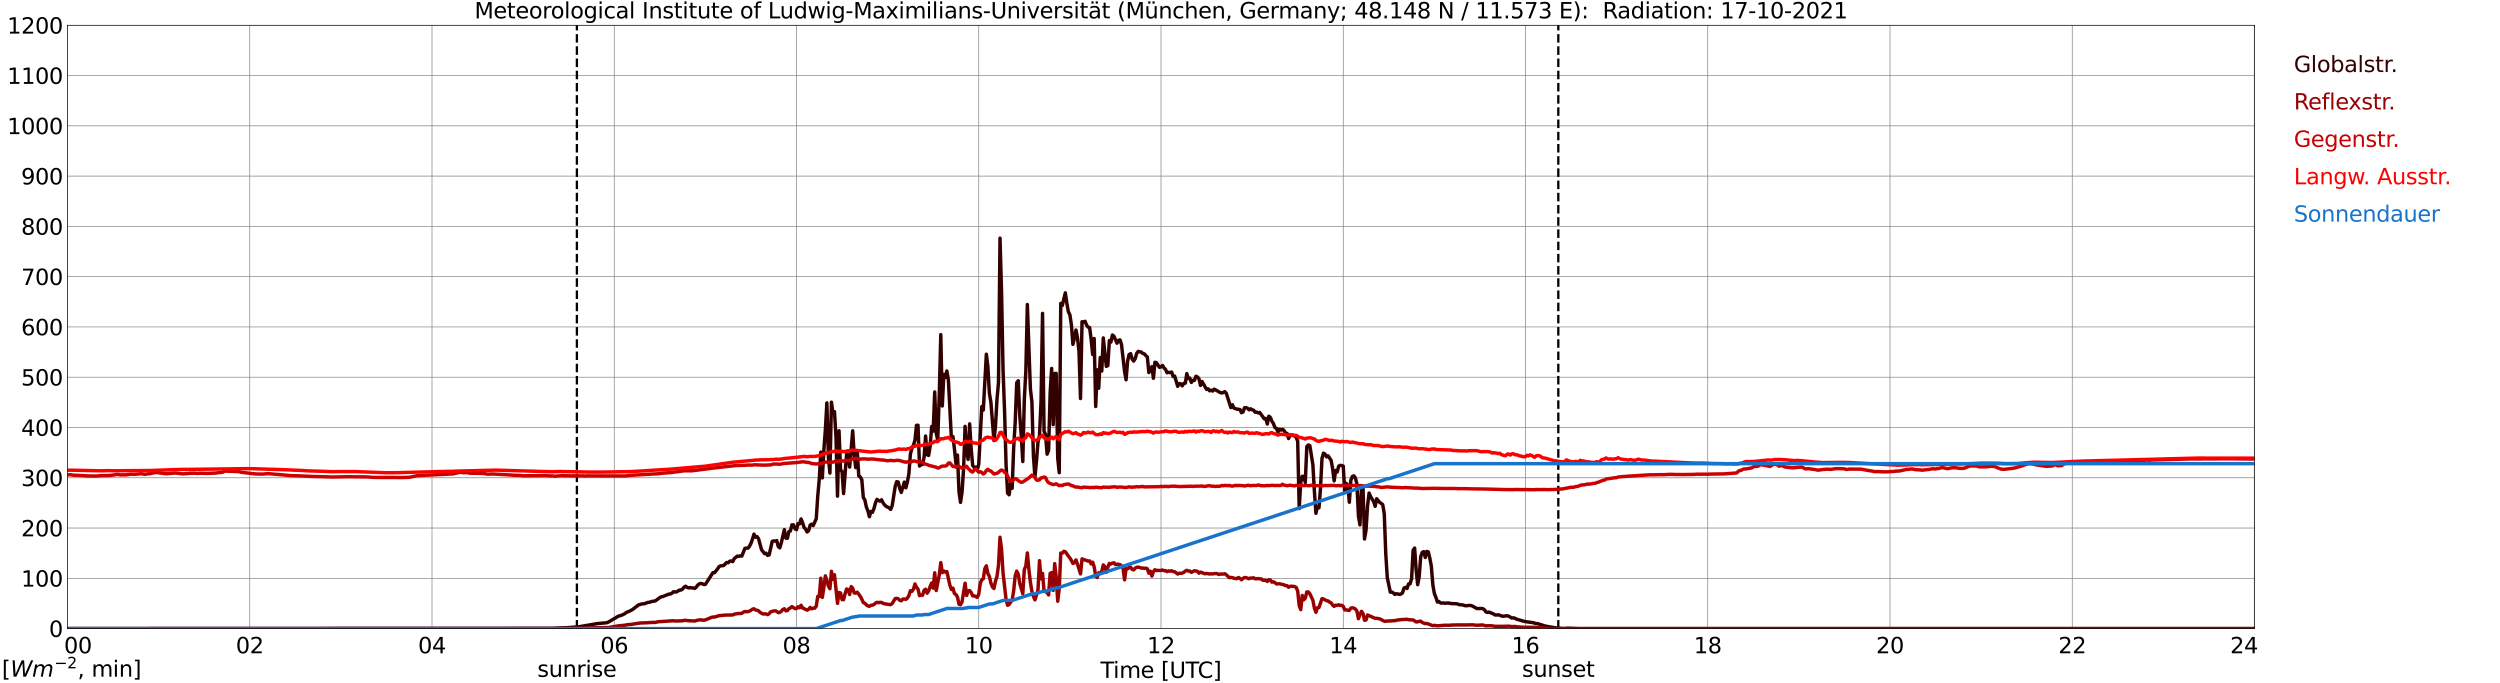 <?xml version="1.0" encoding="utf-8" standalone="no"?>
<!DOCTYPE svg PUBLIC "-//W3C//DTD SVG 1.1//EN"
  "http://www.w3.org/Graphics/SVG/1.1/DTD/svg11.dtd">
<svg xmlns:xlink="http://www.w3.org/1999/xlink" width="1085.4pt" height="296.64pt" viewBox="0 0 1085.4 296.64" xmlns="http://www.w3.org/2000/svg" version="1.1">
 <defs>
  <style type="text/css">*{stroke-linejoin: round; stroke-linecap: butt}</style>
 </defs>
 <g id="figure_1">
  <g id="patch_1">
   <path d="M 0 296.64 
L 1085.4 296.64 
L 1085.4 0 
L 0 0 
z
" style="fill: #ffffff"/>
  </g>
  <g id="axes_1">
   <g id="patch_2">
    <path d="M 29.306 272.909 
L 978.814 272.909 
L 978.814 10.976 
L 29.306 10.976 
z
" style="fill: #ffffff"/>
   </g>
   <g id="patch_3">
    <path d="M 978.814 272.909 
L 978.814 272.909 
L 978.814 10.976 
L 978.814 10.976 
z
" clip-path="url(#p940eec4d97)" style="fill: #d3d3d3; opacity: 0.25; stroke: #d3d3d3; stroke-linejoin: miter"/>
   </g>
   <g id="matplotlib.axis_1">
    <g id="xtick_1">
     <g id="line2d_1">
      <path d="M 29.306 272.909 
L 29.306 10.976 
" clip-path="url(#p940eec4d97)" style="fill: none; stroke: #808080; stroke-width: 0.3; stroke-linecap: square"/>
     </g>
     <g id="line2d_2"/>
     <g id="text_1">
      <!--    00 -->
      <g transform="translate(18.733 283.627) scale(0.095 -0.095)">
       <defs>
        <path id="DejaVuSans-20" transform="scale(0.016)"/>
        <path id="DejaVuSans-30" d="M 2034 4250 
Q 1547 4250 1301 3770 
Q 1056 3291 1056 2328 
Q 1056 1369 1301 889 
Q 1547 409 2034 409 
Q 2525 409 2770 889 
Q 3016 1369 3016 2328 
Q 3016 3291 2770 3770 
Q 2525 4250 2034 4250 
z
M 2034 4750 
Q 2819 4750 3233 4129 
Q 3647 3509 3647 2328 
Q 3647 1150 3233 529 
Q 2819 -91 2034 -91 
Q 1250 -91 836 529 
Q 422 1150 422 2328 
Q 422 3509 836 4129 
Q 1250 4750 2034 4750 
z
" transform="scale(0.016)"/>
       </defs>
       <use xlink:href="#DejaVuSans-20"/>
       <use xlink:href="#DejaVuSans-20" transform="translate(31.787 0)"/>
       <use xlink:href="#DejaVuSans-20" transform="translate(63.574 0)"/>
       <use xlink:href="#DejaVuSans-30" transform="translate(95.361 0)"/>
       <use xlink:href="#DejaVuSans-30" transform="translate(158.984 0)"/>
      </g>
     </g>
    </g>
    <g id="xtick_2">
     <g id="line2d_3">
      <path d="M 108.431 272.909 
L 108.431 10.976 
" clip-path="url(#p940eec4d97)" style="fill: none; stroke: #808080; stroke-width: 0.3; stroke-linecap: square"/>
     </g>
     <g id="line2d_4"/>
     <g id="text_2">
      <!-- 02 -->
      <g transform="translate(102.387 283.627) scale(0.095 -0.095)">
       <defs>
        <path id="DejaVuSans-32" d="M 1228 531 
L 3431 531 
L 3431 0 
L 469 0 
L 469 531 
Q 828 903 1448 1529 
Q 2069 2156 2228 2338 
Q 2531 2678 2651 2914 
Q 2772 3150 2772 3378 
Q 2772 3750 2511 3984 
Q 2250 4219 1831 4219 
Q 1534 4219 1204 4116 
Q 875 4013 500 3803 
L 500 4441 
Q 881 4594 1212 4672 
Q 1544 4750 1819 4750 
Q 2544 4750 2975 4387 
Q 3406 4025 3406 3419 
Q 3406 3131 3298 2873 
Q 3191 2616 2906 2266 
Q 2828 2175 2409 1742 
Q 1991 1309 1228 531 
z
" transform="scale(0.016)"/>
       </defs>
       <use xlink:href="#DejaVuSans-30"/>
       <use xlink:href="#DejaVuSans-32" transform="translate(63.623 0)"/>
      </g>
     </g>
    </g>
    <g id="xtick_3">
     <g id="line2d_5">
      <path d="M 187.557 272.909 
L 187.557 10.976 
" clip-path="url(#p940eec4d97)" style="fill: none; stroke: #808080; stroke-width: 0.3; stroke-linecap: square"/>
     </g>
     <g id="line2d_6"/>
     <g id="text_3">
      <!-- 04 -->
      <g transform="translate(181.513 283.627) scale(0.095 -0.095)">
       <defs>
        <path id="DejaVuSans-34" d="M 2419 4116 
L 825 1625 
L 2419 1625 
L 2419 4116 
z
M 2253 4666 
L 3047 4666 
L 3047 1625 
L 3713 1625 
L 3713 1100 
L 3047 1100 
L 3047 0 
L 2419 0 
L 2419 1100 
L 313 1100 
L 313 1709 
L 2253 4666 
z
" transform="scale(0.016)"/>
       </defs>
       <use xlink:href="#DejaVuSans-30"/>
       <use xlink:href="#DejaVuSans-34" transform="translate(63.623 0)"/>
      </g>
     </g>
    </g>
    <g id="xtick_4">
     <g id="line2d_7">
      <path d="M 266.683 272.909 
L 266.683 10.976 
" clip-path="url(#p940eec4d97)" style="fill: none; stroke: #808080; stroke-width: 0.3; stroke-linecap: square"/>
     </g>
     <g id="line2d_8"/>
     <g id="text_4">
      <!-- 06 -->
      <g transform="translate(260.638 283.627) scale(0.095 -0.095)">
       <defs>
        <path id="DejaVuSans-36" d="M 2113 2584 
Q 1688 2584 1439 2293 
Q 1191 2003 1191 1497 
Q 1191 994 1439 701 
Q 1688 409 2113 409 
Q 2538 409 2786 701 
Q 3034 994 3034 1497 
Q 3034 2003 2786 2293 
Q 2538 2584 2113 2584 
z
M 3366 4563 
L 3366 3988 
Q 3128 4100 2886 4159 
Q 2644 4219 2406 4219 
Q 1781 4219 1451 3797 
Q 1122 3375 1075 2522 
Q 1259 2794 1537 2939 
Q 1816 3084 2150 3084 
Q 2853 3084 3261 2657 
Q 3669 2231 3669 1497 
Q 3669 778 3244 343 
Q 2819 -91 2113 -91 
Q 1303 -91 875 529 
Q 447 1150 447 2328 
Q 447 3434 972 4092 
Q 1497 4750 2381 4750 
Q 2619 4750 2861 4703 
Q 3103 4656 3366 4563 
z
" transform="scale(0.016)"/>
       </defs>
       <use xlink:href="#DejaVuSans-30"/>
       <use xlink:href="#DejaVuSans-36" transform="translate(63.623 0)"/>
      </g>
     </g>
    </g>
    <g id="xtick_5">
     <g id="line2d_9">
      <path d="M 345.808 272.909 
L 345.808 10.976 
" clip-path="url(#p940eec4d97)" style="fill: none; stroke: #808080; stroke-width: 0.3; stroke-linecap: square"/>
     </g>
     <g id="line2d_10"/>
     <g id="text_5">
      <!-- 08 -->
      <g transform="translate(339.764 283.627) scale(0.095 -0.095)">
       <defs>
        <path id="DejaVuSans-38" d="M 2034 2216 
Q 1584 2216 1326 1975 
Q 1069 1734 1069 1313 
Q 1069 891 1326 650 
Q 1584 409 2034 409 
Q 2484 409 2743 651 
Q 3003 894 3003 1313 
Q 3003 1734 2745 1975 
Q 2488 2216 2034 2216 
z
M 1403 2484 
Q 997 2584 770 2862 
Q 544 3141 544 3541 
Q 544 4100 942 4425 
Q 1341 4750 2034 4750 
Q 2731 4750 3128 4425 
Q 3525 4100 3525 3541 
Q 3525 3141 3298 2862 
Q 3072 2584 2669 2484 
Q 3125 2378 3379 2068 
Q 3634 1759 3634 1313 
Q 3634 634 3220 271 
Q 2806 -91 2034 -91 
Q 1263 -91 848 271 
Q 434 634 434 1313 
Q 434 1759 690 2068 
Q 947 2378 1403 2484 
z
M 1172 3481 
Q 1172 3119 1398 2916 
Q 1625 2713 2034 2713 
Q 2441 2713 2670 2916 
Q 2900 3119 2900 3481 
Q 2900 3844 2670 4047 
Q 2441 4250 2034 4250 
Q 1625 4250 1398 4047 
Q 1172 3844 1172 3481 
z
" transform="scale(0.016)"/>
       </defs>
       <use xlink:href="#DejaVuSans-30"/>
       <use xlink:href="#DejaVuSans-38" transform="translate(63.623 0)"/>
      </g>
     </g>
    </g>
    <g id="xtick_6">
     <g id="line2d_11">
      <path d="M 424.934 272.909 
L 424.934 10.976 
" clip-path="url(#p940eec4d97)" style="fill: none; stroke: #808080; stroke-width: 0.3; stroke-linecap: square"/>
     </g>
     <g id="line2d_12"/>
     <g id="text_6">
      <!-- 10 -->
      <g transform="translate(418.89 283.627) scale(0.095 -0.095)">
       <defs>
        <path id="DejaVuSans-31" d="M 794 531 
L 1825 531 
L 1825 4091 
L 703 3866 
L 703 4441 
L 1819 4666 
L 2450 4666 
L 2450 531 
L 3481 531 
L 3481 0 
L 794 0 
L 794 531 
z
" transform="scale(0.016)"/>
       </defs>
       <use xlink:href="#DejaVuSans-31"/>
       <use xlink:href="#DejaVuSans-30" transform="translate(63.623 0)"/>
      </g>
     </g>
    </g>
    <g id="xtick_7">
     <g id="line2d_13">
      <path d="M 504.06 272.909 
L 504.06 10.976 
" clip-path="url(#p940eec4d97)" style="fill: none; stroke: #808080; stroke-width: 0.3; stroke-linecap: square"/>
     </g>
     <g id="line2d_14"/>
     <g id="text_7">
      <!-- 12 -->
      <g transform="translate(498.015 283.627) scale(0.095 -0.095)">
       <use xlink:href="#DejaVuSans-31"/>
       <use xlink:href="#DejaVuSans-32" transform="translate(63.623 0)"/>
      </g>
     </g>
    </g>
    <g id="xtick_8">
     <g id="line2d_15">
      <path d="M 583.185 272.909 
L 583.185 10.976 
" clip-path="url(#p940eec4d97)" style="fill: none; stroke: #808080; stroke-width: 0.3; stroke-linecap: square"/>
     </g>
     <g id="line2d_16"/>
     <g id="text_8">
      <!-- 14 -->
      <g transform="translate(577.141 283.627) scale(0.095 -0.095)">
       <use xlink:href="#DejaVuSans-31"/>
       <use xlink:href="#DejaVuSans-34" transform="translate(63.623 0)"/>
      </g>
     </g>
    </g>
    <g id="xtick_9">
     <g id="line2d_17">
      <path d="M 662.311 272.909 
L 662.311 10.976 
" clip-path="url(#p940eec4d97)" style="fill: none; stroke: #808080; stroke-width: 0.3; stroke-linecap: square"/>
     </g>
     <g id="line2d_18"/>
     <g id="text_9">
      <!-- 16 -->
      <g transform="translate(656.267 283.627) scale(0.095 -0.095)">
       <use xlink:href="#DejaVuSans-31"/>
       <use xlink:href="#DejaVuSans-36" transform="translate(63.623 0)"/>
      </g>
     </g>
    </g>
    <g id="xtick_10">
     <g id="line2d_19">
      <path d="M 741.437 272.909 
L 741.437 10.976 
" clip-path="url(#p940eec4d97)" style="fill: none; stroke: #808080; stroke-width: 0.3; stroke-linecap: square"/>
     </g>
     <g id="line2d_20"/>
     <g id="text_10">
      <!-- 18 -->
      <g transform="translate(735.392 283.627) scale(0.095 -0.095)">
       <use xlink:href="#DejaVuSans-31"/>
       <use xlink:href="#DejaVuSans-38" transform="translate(63.623 0)"/>
      </g>
     </g>
    </g>
    <g id="xtick_11">
     <g id="line2d_21">
      <path d="M 820.562 272.909 
L 820.562 10.976 
" clip-path="url(#p940eec4d97)" style="fill: none; stroke: #808080; stroke-width: 0.3; stroke-linecap: square"/>
     </g>
     <g id="line2d_22"/>
     <g id="text_11">
      <!-- 20 -->
      <g transform="translate(814.518 283.627) scale(0.095 -0.095)">
       <use xlink:href="#DejaVuSans-32"/>
       <use xlink:href="#DejaVuSans-30" transform="translate(63.623 0)"/>
      </g>
     </g>
    </g>
    <g id="xtick_12">
     <g id="line2d_23">
      <path d="M 899.688 272.909 
L 899.688 10.976 
" clip-path="url(#p940eec4d97)" style="fill: none; stroke: #808080; stroke-width: 0.3; stroke-linecap: square"/>
     </g>
     <g id="line2d_24"/>
     <g id="text_12">
      <!-- 22 -->
      <g transform="translate(893.644 283.627) scale(0.095 -0.095)">
       <use xlink:href="#DejaVuSans-32"/>
       <use xlink:href="#DejaVuSans-32" transform="translate(63.623 0)"/>
      </g>
     </g>
    </g>
    <g id="xtick_13">
     <g id="line2d_25">
      <path d="M 978.814 272.909 
L 978.814 10.976 
" clip-path="url(#p940eec4d97)" style="fill: none; stroke: #808080; stroke-width: 0.3; stroke-linecap: square"/>
     </g>
     <g id="line2d_26"/>
     <g id="text_13">
      <!-- 24    -->
      <g transform="translate(968.241 283.627) scale(0.095 -0.095)">
       <use xlink:href="#DejaVuSans-32"/>
       <use xlink:href="#DejaVuSans-34" transform="translate(63.623 0)"/>
       <use xlink:href="#DejaVuSans-20" transform="translate(127.246 0)"/>
       <use xlink:href="#DejaVuSans-20" transform="translate(159.033 0)"/>
       <use xlink:href="#DejaVuSans-20" transform="translate(190.82 0)"/>
      </g>
     </g>
    </g>
    <g id="text_14">
     <!-- Time [UTC] -->
     <g transform="translate(477.806 294.322) scale(0.095 -0.095)">
      <defs>
       <path id="DejaVuSans-54" d="M -19 4666 
L 3928 4666 
L 3928 4134 
L 2272 4134 
L 2272 0 
L 1638 0 
L 1638 4134 
L -19 4134 
L -19 4666 
z
" transform="scale(0.016)"/>
       <path id="DejaVuSans-69" d="M 603 3500 
L 1178 3500 
L 1178 0 
L 603 0 
L 603 3500 
z
M 603 4863 
L 1178 4863 
L 1178 4134 
L 603 4134 
L 603 4863 
z
" transform="scale(0.016)"/>
       <path id="DejaVuSans-6d" d="M 3328 2828 
Q 3544 3216 3844 3400 
Q 4144 3584 4550 3584 
Q 5097 3584 5394 3201 
Q 5691 2819 5691 2113 
L 5691 0 
L 5113 0 
L 5113 2094 
Q 5113 2597 4934 2840 
Q 4756 3084 4391 3084 
Q 3944 3084 3684 2787 
Q 3425 2491 3425 1978 
L 3425 0 
L 2847 0 
L 2847 2094 
Q 2847 2600 2669 2842 
Q 2491 3084 2119 3084 
Q 1678 3084 1418 2786 
Q 1159 2488 1159 1978 
L 1159 0 
L 581 0 
L 581 3500 
L 1159 3500 
L 1159 2956 
Q 1356 3278 1631 3431 
Q 1906 3584 2284 3584 
Q 2666 3584 2933 3390 
Q 3200 3197 3328 2828 
z
" transform="scale(0.016)"/>
       <path id="DejaVuSans-65" d="M 3597 1894 
L 3597 1613 
L 953 1613 
Q 991 1019 1311 708 
Q 1631 397 2203 397 
Q 2534 397 2845 478 
Q 3156 559 3463 722 
L 3463 178 
Q 3153 47 2828 -22 
Q 2503 -91 2169 -91 
Q 1331 -91 842 396 
Q 353 884 353 1716 
Q 353 2575 817 3079 
Q 1281 3584 2069 3584 
Q 2775 3584 3186 3129 
Q 3597 2675 3597 1894 
z
M 3022 2063 
Q 3016 2534 2758 2815 
Q 2500 3097 2075 3097 
Q 1594 3097 1305 2825 
Q 1016 2553 972 2059 
L 3022 2063 
z
" transform="scale(0.016)"/>
       <path id="DejaVuSans-5b" d="M 550 4863 
L 1875 4863 
L 1875 4416 
L 1125 4416 
L 1125 -397 
L 1875 -397 
L 1875 -844 
L 550 -844 
L 550 4863 
z
" transform="scale(0.016)"/>
       <path id="DejaVuSans-55" d="M 556 4666 
L 1191 4666 
L 1191 1831 
Q 1191 1081 1462 751 
Q 1734 422 2344 422 
Q 2950 422 3222 751 
Q 3494 1081 3494 1831 
L 3494 4666 
L 4128 4666 
L 4128 1753 
Q 4128 841 3676 375 
Q 3225 -91 2344 -91 
Q 1459 -91 1007 375 
Q 556 841 556 1753 
L 556 4666 
z
" transform="scale(0.016)"/>
       <path id="DejaVuSans-43" d="M 4122 4306 
L 4122 3641 
Q 3803 3938 3442 4084 
Q 3081 4231 2675 4231 
Q 1875 4231 1450 3742 
Q 1025 3253 1025 2328 
Q 1025 1406 1450 917 
Q 1875 428 2675 428 
Q 3081 428 3442 575 
Q 3803 722 4122 1019 
L 4122 359 
Q 3791 134 3420 21 
Q 3050 -91 2638 -91 
Q 1578 -91 968 557 
Q 359 1206 359 2328 
Q 359 3453 968 4101 
Q 1578 4750 2638 4750 
Q 3056 4750 3426 4639 
Q 3797 4528 4122 4306 
z
" transform="scale(0.016)"/>
       <path id="DejaVuSans-5d" d="M 1947 4863 
L 1947 -844 
L 622 -844 
L 622 -397 
L 1369 -397 
L 1369 4416 
L 622 4416 
L 622 4863 
L 1947 4863 
z
" transform="scale(0.016)"/>
      </defs>
      <use xlink:href="#DejaVuSans-54"/>
      <use xlink:href="#DejaVuSans-69" transform="translate(57.959 0)"/>
      <use xlink:href="#DejaVuSans-6d" transform="translate(85.742 0)"/>
      <use xlink:href="#DejaVuSans-65" transform="translate(183.154 0)"/>
      <use xlink:href="#DejaVuSans-20" transform="translate(244.678 0)"/>
      <use xlink:href="#DejaVuSans-5b" transform="translate(276.465 0)"/>
      <use xlink:href="#DejaVuSans-55" transform="translate(315.479 0)"/>
      <use xlink:href="#DejaVuSans-54" transform="translate(388.672 0)"/>
      <use xlink:href="#DejaVuSans-43" transform="translate(443.881 0)"/>
      <use xlink:href="#DejaVuSans-5d" transform="translate(513.705 0)"/>
     </g>
    </g>
   </g>
   <g id="matplotlib.axis_2">
    <g id="ytick_1">
     <g id="line2d_27">
      <path d="M 29.306 272.909 
L 978.814 272.909 
" clip-path="url(#p940eec4d97)" style="fill: none; stroke: #808080; stroke-width: 0.3; stroke-linecap: square"/>
     </g>
     <g id="line2d_28"/>
     <g id="text_15">
      <!-- 0 -->
      <g transform="translate(21.261 276.518) scale(0.095 -0.095)">
       <use xlink:href="#DejaVuSans-30"/>
      </g>
     </g>
    </g>
    <g id="ytick_2">
     <g id="line2d_29">
      <path d="M 29.306 251.081 
L 978.814 251.081 
" clip-path="url(#p940eec4d97)" style="fill: none; stroke: #808080; stroke-width: 0.3; stroke-linecap: square"/>
     </g>
     <g id="line2d_30"/>
     <g id="text_16">
      <!-- 100 -->
      <g transform="translate(9.173 254.69) scale(0.095 -0.095)">
       <use xlink:href="#DejaVuSans-31"/>
       <use xlink:href="#DejaVuSans-30" transform="translate(63.623 0)"/>
       <use xlink:href="#DejaVuSans-30" transform="translate(127.246 0)"/>
      </g>
     </g>
    </g>
    <g id="ytick_3">
     <g id="line2d_31">
      <path d="M 29.306 229.253 
L 978.814 229.253 
" clip-path="url(#p940eec4d97)" style="fill: none; stroke: #808080; stroke-width: 0.3; stroke-linecap: square"/>
     </g>
     <g id="line2d_32"/>
     <g id="text_17">
      <!-- 200 -->
      <g transform="translate(9.173 232.863) scale(0.095 -0.095)">
       <use xlink:href="#DejaVuSans-32"/>
       <use xlink:href="#DejaVuSans-30" transform="translate(63.623 0)"/>
       <use xlink:href="#DejaVuSans-30" transform="translate(127.246 0)"/>
      </g>
     </g>
    </g>
    <g id="ytick_4">
     <g id="line2d_33">
      <path d="M 29.306 207.426 
L 978.814 207.426 
" clip-path="url(#p940eec4d97)" style="fill: none; stroke: #808080; stroke-width: 0.3; stroke-linecap: square"/>
     </g>
     <g id="line2d_34"/>
     <g id="text_18">
      <!-- 300 -->
      <g transform="translate(9.173 211.035) scale(0.095 -0.095)">
       <defs>
        <path id="DejaVuSans-33" d="M 2597 2516 
Q 3050 2419 3304 2112 
Q 3559 1806 3559 1356 
Q 3559 666 3084 287 
Q 2609 -91 1734 -91 
Q 1441 -91 1130 -33 
Q 819 25 488 141 
L 488 750 
Q 750 597 1062 519 
Q 1375 441 1716 441 
Q 2309 441 2620 675 
Q 2931 909 2931 1356 
Q 2931 1769 2642 2001 
Q 2353 2234 1838 2234 
L 1294 2234 
L 1294 2753 
L 1863 2753 
Q 2328 2753 2575 2939 
Q 2822 3125 2822 3475 
Q 2822 3834 2567 4026 
Q 2313 4219 1838 4219 
Q 1578 4219 1281 4162 
Q 984 4106 628 3988 
L 628 4550 
Q 988 4650 1302 4700 
Q 1616 4750 1894 4750 
Q 2613 4750 3031 4423 
Q 3450 4097 3450 3541 
Q 3450 3153 3228 2886 
Q 3006 2619 2597 2516 
z
" transform="scale(0.016)"/>
       </defs>
       <use xlink:href="#DejaVuSans-33"/>
       <use xlink:href="#DejaVuSans-30" transform="translate(63.623 0)"/>
       <use xlink:href="#DejaVuSans-30" transform="translate(127.246 0)"/>
      </g>
     </g>
    </g>
    <g id="ytick_5">
     <g id="line2d_35">
      <path d="M 29.306 185.598 
L 978.814 185.598 
" clip-path="url(#p940eec4d97)" style="fill: none; stroke: #808080; stroke-width: 0.3; stroke-linecap: square"/>
     </g>
     <g id="line2d_36"/>
     <g id="text_19">
      <!-- 400 -->
      <g transform="translate(9.173 189.207) scale(0.095 -0.095)">
       <use xlink:href="#DejaVuSans-34"/>
       <use xlink:href="#DejaVuSans-30" transform="translate(63.623 0)"/>
       <use xlink:href="#DejaVuSans-30" transform="translate(127.246 0)"/>
      </g>
     </g>
    </g>
    <g id="ytick_6">
     <g id="line2d_37">
      <path d="M 29.306 163.77 
L 978.814 163.77 
" clip-path="url(#p940eec4d97)" style="fill: none; stroke: #808080; stroke-width: 0.3; stroke-linecap: square"/>
     </g>
     <g id="line2d_38"/>
     <g id="text_20">
      <!-- 500 -->
      <g transform="translate(9.173 167.379) scale(0.095 -0.095)">
       <defs>
        <path id="DejaVuSans-35" d="M 691 4666 
L 3169 4666 
L 3169 4134 
L 1269 4134 
L 1269 2991 
Q 1406 3038 1543 3061 
Q 1681 3084 1819 3084 
Q 2600 3084 3056 2656 
Q 3513 2228 3513 1497 
Q 3513 744 3044 326 
Q 2575 -91 1722 -91 
Q 1428 -91 1123 -41 
Q 819 9 494 109 
L 494 744 
Q 775 591 1075 516 
Q 1375 441 1709 441 
Q 2250 441 2565 725 
Q 2881 1009 2881 1497 
Q 2881 1984 2565 2268 
Q 2250 2553 1709 2553 
Q 1456 2553 1204 2497 
Q 953 2441 691 2322 
L 691 4666 
z
" transform="scale(0.016)"/>
       </defs>
       <use xlink:href="#DejaVuSans-35"/>
       <use xlink:href="#DejaVuSans-30" transform="translate(63.623 0)"/>
       <use xlink:href="#DejaVuSans-30" transform="translate(127.246 0)"/>
      </g>
     </g>
    </g>
    <g id="ytick_7">
     <g id="line2d_39">
      <path d="M 29.306 141.942 
L 978.814 141.942 
" clip-path="url(#p940eec4d97)" style="fill: none; stroke: #808080; stroke-width: 0.3; stroke-linecap: square"/>
     </g>
     <g id="line2d_40"/>
     <g id="text_21">
      <!-- 600 -->
      <g transform="translate(9.173 145.551) scale(0.095 -0.095)">
       <use xlink:href="#DejaVuSans-36"/>
       <use xlink:href="#DejaVuSans-30" transform="translate(63.623 0)"/>
       <use xlink:href="#DejaVuSans-30" transform="translate(127.246 0)"/>
      </g>
     </g>
    </g>
    <g id="ytick_8">
     <g id="line2d_41">
      <path d="M 29.306 120.114 
L 978.814 120.114 
" clip-path="url(#p940eec4d97)" style="fill: none; stroke: #808080; stroke-width: 0.3; stroke-linecap: square"/>
     </g>
     <g id="line2d_42"/>
     <g id="text_22">
      <!-- 700 -->
      <g transform="translate(9.173 123.724) scale(0.095 -0.095)">
       <defs>
        <path id="DejaVuSans-37" d="M 525 4666 
L 3525 4666 
L 3525 4397 
L 1831 0 
L 1172 0 
L 2766 4134 
L 525 4134 
L 525 4666 
z
" transform="scale(0.016)"/>
       </defs>
       <use xlink:href="#DejaVuSans-37"/>
       <use xlink:href="#DejaVuSans-30" transform="translate(63.623 0)"/>
       <use xlink:href="#DejaVuSans-30" transform="translate(127.246 0)"/>
      </g>
     </g>
    </g>
    <g id="ytick_9">
     <g id="line2d_43">
      <path d="M 29.306 98.287 
L 978.814 98.287 
" clip-path="url(#p940eec4d97)" style="fill: none; stroke: #808080; stroke-width: 0.3; stroke-linecap: square"/>
     </g>
     <g id="line2d_44"/>
     <g id="text_23">
      <!-- 800 -->
      <g transform="translate(9.173 101.896) scale(0.095 -0.095)">
       <use xlink:href="#DejaVuSans-38"/>
       <use xlink:href="#DejaVuSans-30" transform="translate(63.623 0)"/>
       <use xlink:href="#DejaVuSans-30" transform="translate(127.246 0)"/>
      </g>
     </g>
    </g>
    <g id="ytick_10">
     <g id="line2d_45">
      <path d="M 29.306 76.459 
L 978.814 76.459 
" clip-path="url(#p940eec4d97)" style="fill: none; stroke: #808080; stroke-width: 0.3; stroke-linecap: square"/>
     </g>
     <g id="line2d_46"/>
     <g id="text_24">
      <!-- 900 -->
      <g transform="translate(9.173 80.068) scale(0.095 -0.095)">
       <defs>
        <path id="DejaVuSans-39" d="M 703 97 
L 703 672 
Q 941 559 1184 500 
Q 1428 441 1663 441 
Q 2288 441 2617 861 
Q 2947 1281 2994 2138 
Q 2813 1869 2534 1725 
Q 2256 1581 1919 1581 
Q 1219 1581 811 2004 
Q 403 2428 403 3163 
Q 403 3881 828 4315 
Q 1253 4750 1959 4750 
Q 2769 4750 3195 4129 
Q 3622 3509 3622 2328 
Q 3622 1225 3098 567 
Q 2575 -91 1691 -91 
Q 1453 -91 1209 -44 
Q 966 3 703 97 
z
M 1959 2075 
Q 2384 2075 2632 2365 
Q 2881 2656 2881 3163 
Q 2881 3666 2632 3958 
Q 2384 4250 1959 4250 
Q 1534 4250 1286 3958 
Q 1038 3666 1038 3163 
Q 1038 2656 1286 2365 
Q 1534 2075 1959 2075 
z
" transform="scale(0.016)"/>
       </defs>
       <use xlink:href="#DejaVuSans-39"/>
       <use xlink:href="#DejaVuSans-30" transform="translate(63.623 0)"/>
       <use xlink:href="#DejaVuSans-30" transform="translate(127.246 0)"/>
      </g>
     </g>
    </g>
    <g id="ytick_11">
     <g id="line2d_47">
      <path d="M 29.306 54.631 
L 978.814 54.631 
" clip-path="url(#p940eec4d97)" style="fill: none; stroke: #808080; stroke-width: 0.3; stroke-linecap: square"/>
     </g>
     <g id="line2d_48"/>
     <g id="text_25">
      <!-- 1000 -->
      <g transform="translate(3.128 58.24) scale(0.095 -0.095)">
       <use xlink:href="#DejaVuSans-31"/>
       <use xlink:href="#DejaVuSans-30" transform="translate(63.623 0)"/>
       <use xlink:href="#DejaVuSans-30" transform="translate(127.246 0)"/>
       <use xlink:href="#DejaVuSans-30" transform="translate(190.869 0)"/>
      </g>
     </g>
    </g>
    <g id="ytick_12">
     <g id="line2d_49">
      <path d="M 29.306 32.803 
L 978.814 32.803 
" clip-path="url(#p940eec4d97)" style="fill: none; stroke: #808080; stroke-width: 0.3; stroke-linecap: square"/>
     </g>
     <g id="line2d_50"/>
     <g id="text_26">
      <!-- 1100 -->
      <g transform="translate(3.128 36.413) scale(0.095 -0.095)">
       <use xlink:href="#DejaVuSans-31"/>
       <use xlink:href="#DejaVuSans-31" transform="translate(63.623 0)"/>
       <use xlink:href="#DejaVuSans-30" transform="translate(127.246 0)"/>
       <use xlink:href="#DejaVuSans-30" transform="translate(190.869 0)"/>
      </g>
     </g>
    </g>
    <g id="ytick_13">
     <g id="line2d_51">
      <path d="M 29.306 10.976 
L 978.814 10.976 
" clip-path="url(#p940eec4d97)" style="fill: none; stroke: #808080; stroke-width: 0.3; stroke-linecap: square"/>
     </g>
     <g id="line2d_52"/>
     <g id="text_27">
      <!-- 1200 -->
      <g transform="translate(3.128 14.585) scale(0.095 -0.095)">
       <use xlink:href="#DejaVuSans-31"/>
       <use xlink:href="#DejaVuSans-32" transform="translate(63.623 0)"/>
       <use xlink:href="#DejaVuSans-30" transform="translate(127.246 0)"/>
       <use xlink:href="#DejaVuSans-30" transform="translate(190.869 0)"/>
      </g>
     </g>
    </g>
   </g>
   <g id="line2d_53">
    <path d="M 250.462 272.909 
L 250.462 10.976 
" clip-path="url(#p940eec4d97)" style="fill: none; stroke-dasharray: 3.7,1.6; stroke-dashoffset: 0; stroke: #000000"/>
   </g>
   <g id="line2d_54">
    <path d="M 676.554 272.909 
L 676.554 10.976 
" clip-path="url(#p940eec4d97)" style="fill: none; stroke-dasharray: 3.7,1.6; stroke-dashoffset: 0; stroke: #000000"/>
   </g>
   <g id="line2d_55">
    <path d="M 29.306 272.909 
L 240.308 272.832 
L 241.626 272.71 
L 247.561 272.426 
L 251.517 272.082 
L 259.43 270.724 
L 263.386 270.381 
L 264.045 270.137 
L 267.342 268.211 
L 268.002 267.766 
L 268.661 267.461 
L 269.98 267.076 
L 271.298 266.408 
L 271.958 265.88 
L 273.277 265.354 
L 274.595 264.645 
L 277.233 262.617 
L 278.552 262.233 
L 279.87 262.091 
L 281.189 261.565 
L 281.849 261.504 
L 283.167 261.098 
L 284.486 260.914 
L 286.464 259.437 
L 287.124 259.111 
L 287.783 258.989 
L 290.42 257.935 
L 291.08 257.876 
L 291.739 257.551 
L 292.399 256.903 
L 293.058 257.025 
L 293.717 256.983 
L 295.036 256.173 
L 295.696 256.173 
L 296.355 255.706 
L 297.014 254.916 
L 297.674 254.51 
L 298.333 255.017 
L 298.992 255.261 
L 299.652 255.1 
L 300.311 255.261 
L 300.971 255.261 
L 301.63 255.464 
L 302.289 254.916 
L 302.949 253.984 
L 303.608 253.517 
L 304.267 253.294 
L 304.927 253.456 
L 305.586 253.781 
L 306.246 253.7 
L 309.543 248.612 
L 310.202 248.654 
L 311.521 247.032 
L 312.18 246 
L 312.839 245.674 
L 314.158 245.532 
L 315.477 244.216 
L 316.136 244.336 
L 316.796 243.668 
L 317.455 243.526 
L 318.114 243.85 
L 318.774 242.514 
L 320.093 241.438 
L 320.752 241.56 
L 321.411 241.317 
L 322.071 241.438 
L 323.39 238.115 
L 324.049 237.932 
L 324.708 238.013 
L 325.368 237.242 
L 326.027 235.906 
L 326.686 234.082 
L 327.346 231.892 
L 328.005 233.23 
L 328.665 232.966 
L 329.324 233.879 
L 330.643 238.683 
L 331.961 240.405 
L 332.621 240.182 
L 333.28 241.134 
L 333.94 240.911 
L 335.258 235.055 
L 335.918 234.832 
L 336.577 234.933 
L 337.236 234.71 
L 337.896 237.325 
L 338.555 237.851 
L 339.215 235.642 
L 340.533 229.967 
L 341.193 233.636 
L 341.852 233.676 
L 342.512 230.757 
L 343.171 230.495 
L 343.83 227.858 
L 344.49 227.88 
L 345.149 229.561 
L 345.808 229.967 
L 346.468 227.332 
L 347.127 227.455 
L 347.787 225.307 
L 348.446 226.948 
L 349.105 228.994 
L 349.765 229.725 
L 350.424 230.96 
L 351.083 230.373 
L 351.743 227.961 
L 352.402 227.555 
L 353.062 228.184 
L 354.38 225.246 
L 355.04 215.314 
L 355.699 207.997 
L 356.359 196.282 
L 357.018 207.491 
L 357.677 195.492 
L 358.337 186.576 
L 358.996 174.922 
L 359.655 198.574 
L 360.315 205.382 
L 360.974 174.618 
L 361.634 179.401 
L 362.293 178.711 
L 362.952 189.736 
L 363.612 215.414 
L 364.271 187.021 
L 364.93 204.047 
L 365.59 204.695 
L 366.249 214.279 
L 367.568 197.195 
L 368.227 197.053 
L 368.887 202.789 
L 370.206 187.062 
L 370.865 197.601 
L 371.524 203.012 
L 372.184 196.04 
L 372.843 206.64 
L 373.502 207.065 
L 374.162 208.281 
L 374.821 216.023 
L 375.481 217.036 
L 376.14 220.138 
L 376.799 221.76 
L 377.459 224.333 
L 378.118 222.063 
L 378.777 222.408 
L 379.437 220.806 
L 380.096 218.294 
L 380.756 216.794 
L 381.415 217.281 
L 382.074 217.584 
L 382.734 216.997 
L 383.393 218.313 
L 384.053 219.206 
L 384.712 219.835 
L 386.031 220.483 
L 386.69 221.151 
L 387.349 219.57 
L 388.668 211.16 
L 389.328 209.113 
L 389.987 209.294 
L 390.646 212.132 
L 391.306 213.795 
L 392.624 209.316 
L 393.284 211.787 
L 393.943 209.235 
L 394.603 205.708 
L 395.262 197.053 
L 395.921 194.641 
L 396.581 193.264 
L 397.24 191.197 
L 397.899 184.67 
L 398.559 184.629 
L 399.218 202.322 
L 399.878 201.755 
L 400.537 201.654 
L 401.196 198.513 
L 401.856 189.311 
L 402.515 197.439 
L 403.175 197.723 
L 403.834 193.67 
L 404.493 185.157 
L 405.153 187.182 
L 405.812 170.179 
L 406.471 188.075 
L 407.131 191.094 
L 407.79 171.355 
L 408.45 145.291 
L 409.109 176.26 
L 409.768 162.539 
L 410.428 163.897 
L 411.087 161.059 
L 411.746 164.909 
L 413.065 190.487 
L 413.725 189.555 
L 414.384 194.966 
L 415.043 201.329 
L 415.703 197.581 
L 416.362 213.653 
L 417.022 218.11 
L 417.681 213.653 
L 418.34 203.68 
L 419 185.115 
L 419.659 196.141 
L 420.318 199.465 
L 420.978 184.022 
L 421.637 194.783 
L 422.297 202.08 
L 422.956 202.931 
L 423.615 202.789 
L 424.275 204.047 
L 424.934 201.573 
L 426.253 176.522 
L 426.912 178.024 
L 428.231 153.784 
L 428.89 159.053 
L 429.55 170.707 
L 430.209 174.638 
L 431.528 191.258 
L 432.187 185.196 
L 432.847 173.523 
L 433.506 166.003 
L 434.165 103.399 
L 434.825 126.342 
L 435.484 160.553 
L 436.144 178.611 
L 436.803 201.999 
L 437.462 214.098 
L 438.122 214.808 
L 438.781 209.822 
L 439.44 211.97 
L 440.1 194.296 
L 440.759 183.312 
L 441.419 166.145 
L 442.078 165.296 
L 442.737 180.333 
L 443.397 189.291 
L 444.056 200.377 
L 444.716 173.503 
L 445.375 161.221 
L 446.034 132.198 
L 447.353 168.841 
L 448.012 174.435 
L 448.672 198.046 
L 449.331 207.046 
L 449.991 200.297 
L 450.65 191.906 
L 451.309 189.108 
L 451.969 174.638 
L 452.628 136.068 
L 453.287 187.204 
L 453.947 188.704 
L 454.606 197.175 
L 455.266 195.534 
L 455.925 170.585 
L 456.584 159.965 
L 457.244 184.367 
L 457.903 162.174 
L 458.563 162.091 
L 459.222 198.939 
L 459.881 205.221 
L 460.541 131.731 
L 461.2 132.644 
L 462.519 127.152 
L 463.178 131.631 
L 463.838 135.339 
L 464.497 136.677 
L 465.156 140.973 
L 465.816 149.506 
L 466.475 146.851 
L 467.134 143.285 
L 467.794 146.587 
L 468.453 152.546 
L 469.113 173.016 
L 469.772 139.677 
L 470.431 139.818 
L 471.091 139.495 
L 471.75 141.137 
L 472.409 142.027 
L 473.069 142.23 
L 473.728 147.238 
L 474.388 153.904 
L 475.047 146.974 
L 475.706 176.482 
L 476.366 160.553 
L 477.025 168.557 
L 477.685 155.222 
L 478.344 161.079 
L 479.003 146.729 
L 480.322 159.073 
L 480.981 158.708 
L 481.641 147.864 
L 482.3 148.534 
L 482.96 145.452 
L 483.619 145.939 
L 484.938 148.999 
L 485.597 147.805 
L 486.256 147.561 
L 486.916 149.589 
L 488.235 161.221 
L 488.894 164.87 
L 489.553 156.803 
L 490.213 153.945 
L 490.872 153.539 
L 491.532 155.89 
L 492.191 156.763 
L 492.85 155.729 
L 493.51 153.417 
L 494.169 152.527 
L 494.828 152.769 
L 495.488 152.83 
L 496.147 153.478 
L 496.807 153.62 
L 497.466 154.391 
L 498.125 154.978 
L 498.785 161.749 
L 499.444 160.817 
L 500.103 159.173 
L 500.763 164.22 
L 501.422 157.289 
L 502.082 157.471 
L 503.4 159.479 
L 504.06 159.276 
L 504.719 158.667 
L 505.379 159.741 
L 506.038 160.391 
L 506.697 161.83 
L 507.357 161.646 
L 508.016 161.768 
L 508.675 161.524 
L 509.335 163.471 
L 509.994 163.288 
L 511.313 167.727 
L 511.972 166.531 
L 512.632 166.653 
L 513.291 167.505 
L 513.95 166.45 
L 514.61 166.37 
L 515.269 162.214 
L 515.929 164.342 
L 516.588 164.161 
L 517.247 166.025 
L 517.907 165.154 
L 518.566 165.154 
L 519.226 163.349 
L 519.885 163.652 
L 520.544 164.444 
L 521.204 167.341 
L 521.863 165.619 
L 523.841 169.065 
L 524.501 168.801 
L 525.16 169.672 
L 525.819 169.388 
L 526.479 169.775 
L 527.138 168.963 
L 528.457 169.672 
L 529.776 170.443 
L 530.435 170.604 
L 531.094 170.423 
L 531.754 170.037 
L 532.413 170.788 
L 534.391 176.947 
L 535.051 175.712 
L 535.71 177.172 
L 537.029 177.618 
L 538.348 177.799 
L 539.007 179.198 
L 539.666 178.853 
L 540.326 177.03 
L 540.985 176.989 
L 541.644 177.253 
L 542.304 177.941 
L 542.963 177.476 
L 543.623 177.901 
L 544.282 178.104 
L 544.941 178.975 
L 545.601 178.894 
L 546.26 179.298 
L 546.919 179.076 
L 548.898 181.852 
L 549.557 181.671 
L 550.216 184.083 
L 550.876 180.717 
L 551.535 181.204 
L 552.195 182.887 
L 552.854 183.86 
L 553.513 185.622 
L 554.173 185.947 
L 554.832 187.608 
L 555.491 186.331 
L 556.151 186.737 
L 556.81 186.373 
L 557.47 186.921 
L 558.129 188.115 
L 558.788 188.176 
L 559.448 190.385 
L 560.107 188.907 
L 560.766 189.068 
L 561.426 188.946 
L 562.745 189.778 
L 563.404 191.561 
L 564.063 220.786 
L 564.723 209.416 
L 565.382 206.801 
L 566.042 206.801 
L 566.701 209.497 
L 567.36 193.912 
L 568.02 193.183 
L 568.679 193.467 
L 569.998 201.796 
L 570.657 213.389 
L 571.317 222.853 
L 571.976 220.016 
L 572.635 220.461 
L 573.295 212.112 
L 573.954 199 
L 574.613 196.75 
L 575.273 197.156 
L 575.932 198.35 
L 576.592 197.904 
L 577.91 199.851 
L 578.57 203.438 
L 579.229 208.768 
L 579.889 204.269 
L 580.548 204.918 
L 581.207 202.383 
L 581.867 202.038 
L 582.526 202.119 
L 583.185 202.364 
L 583.845 213.815 
L 584.504 209.883 
L 585.164 210.673 
L 585.823 218.051 
L 586.482 208.504 
L 587.142 206.862 
L 587.801 206.598 
L 588.46 207.532 
L 589.12 210.126 
L 589.779 224.03 
L 590.439 227.88 
L 591.098 211.18 
L 591.757 211.261 
L 592.417 234.001 
L 593.076 230.15 
L 593.736 219.651 
L 594.395 214.079 
L 595.054 215.578 
L 596.373 217.746 
L 597.032 219.813 
L 597.692 216.55 
L 599.011 218.152 
L 599.67 218.536 
L 600.329 219.103 
L 600.989 223.076 
L 601.648 240.466 
L 602.307 250.821 
L 603.626 257.106 
L 604.286 257.044 
L 604.945 257.429 
L 605.604 258.077 
L 606.264 257.754 
L 607.582 258.057 
L 608.242 257.896 
L 608.901 257.409 
L 609.561 255.342 
L 610.22 255.017 
L 610.879 255.503 
L 611.539 253.517 
L 612.198 253.478 
L 612.858 251.247 
L 613.517 238.886 
L 614.176 237.952 
L 614.836 247.477 
L 615.495 253.842 
L 616.154 250.396 
L 616.814 241.682 
L 617.473 239.838 
L 618.133 239.493 
L 618.792 242.027 
L 619.451 239.412 
L 620.111 239.615 
L 620.77 242.33 
L 621.429 245.858 
L 622.089 253.964 
L 622.748 257.734 
L 623.408 259.334 
L 624.067 261.401 
L 624.726 261.139 
L 625.386 261.766 
L 626.045 261.846 
L 626.705 261.746 
L 627.364 261.929 
L 628.683 261.766 
L 630.001 262.03 
L 632.639 262.152 
L 633.298 262.455 
L 635.276 262.678 
L 635.936 262.942 
L 636.595 263.003 
L 637.914 262.84 
L 638.573 262.901 
L 639.233 263.104 
L 641.211 264.219 
L 643.189 264.178 
L 643.848 264.28 
L 644.508 264.767 
L 645.167 265.699 
L 645.827 265.861 
L 646.486 265.738 
L 648.464 266.57 
L 649.123 266.996 
L 649.783 267.015 
L 650.442 266.915 
L 652.42 267.563 
L 654.399 267.341 
L 655.058 267.544 
L 656.377 268.334 
L 657.036 268.231 
L 657.695 268.414 
L 658.355 268.779 
L 660.992 269.569 
L 662.311 269.894 
L 665.608 270.34 
L 666.927 270.765 
L 667.586 270.724 
L 668.246 270.988 
L 669.564 271.372 
L 670.224 271.636 
L 671.542 271.94 
L 675.499 272.61 
L 678.796 272.894 
L 680.774 272.732 
L 685.389 272.909 
L 978.154 272.909 
L 978.154 272.909 
" clip-path="url(#p940eec4d97)" style="fill: none; stroke: #330000; stroke-width: 1.5; stroke-linecap: square"/>
   </g>
   <g id="line2d_56">
    <path d="M 29.306 272.909 
L 250.858 272.826 
L 254.155 272.704 
L 256.792 272.603 
L 258.77 272.501 
L 264.045 272.481 
L 268.661 271.691 
L 271.298 271.449 
L 272.617 271.184 
L 273.936 271.104 
L 277.892 270.475 
L 280.53 270.394 
L 283.167 270.233 
L 284.486 270.233 
L 285.805 269.927 
L 292.399 269.501 
L 293.058 269.624 
L 295.696 269.563 
L 297.674 269.298 
L 298.333 269.44 
L 301.63 269.624 
L 302.949 269.24 
L 304.267 269.098 
L 304.927 269.24 
L 305.586 269.259 
L 306.246 269.157 
L 308.883 268.043 
L 309.543 267.88 
L 310.202 267.902 
L 312.18 267.312 
L 314.818 267.05 
L 318.114 266.989 
L 318.774 266.644 
L 320.752 266.341 
L 321.411 266.38 
L 322.071 266.26 
L 322.73 265.793 
L 323.39 265.49 
L 324.049 265.59 
L 324.708 265.57 
L 326.027 265.022 
L 326.686 264.477 
L 327.346 264.313 
L 328.005 264.819 
L 328.665 264.922 
L 329.324 265.206 
L 329.983 265.854 
L 331.302 266.603 
L 331.961 266.502 
L 332.621 266.583 
L 333.28 266.847 
L 333.94 266.441 
L 334.599 265.612 
L 335.918 265.267 
L 336.577 265.186 
L 337.236 265.448 
L 337.896 265.996 
L 338.555 265.854 
L 339.215 265.409 
L 339.874 264.619 
L 340.533 264.293 
L 341.193 265.206 
L 341.852 265.084 
L 342.512 264.274 
L 343.171 263.909 
L 343.83 263.381 
L 345.149 264.232 
L 345.808 264.213 
L 346.468 263.442 
L 347.127 263.868 
L 347.787 262.794 
L 348.446 263.949 
L 350.424 264.902 
L 351.083 264.516 
L 351.743 263.726 
L 352.402 264.335 
L 353.062 264.01 
L 353.721 264.051 
L 354.38 263.2 
L 355.04 258.922 
L 355.699 259.024 
L 356.359 251.018 
L 357.018 259.369 
L 357.677 255.113 
L 358.337 250.025 
L 358.996 252.011 
L 359.655 254.443 
L 360.315 255.599 
L 360.974 248.038 
L 361.634 251.524 
L 362.293 249.538 
L 363.612 261.962 
L 364.271 257.221 
L 364.93 257.463 
L 365.59 260.301 
L 366.249 260.362 
L 366.909 257.728 
L 367.568 255.719 
L 368.227 255.984 
L 368.887 258.112 
L 369.546 254.667 
L 370.206 255.377 
L 370.865 257.422 
L 371.524 257.525 
L 372.184 257.119 
L 373.502 258.902 
L 374.162 260.14 
L 374.821 261.617 
L 375.481 261.901 
L 376.14 262.61 
L 376.799 263.058 
L 377.459 263.239 
L 378.118 262.794 
L 378.777 262.713 
L 379.437 262.469 
L 380.096 261.862 
L 380.756 261.497 
L 381.415 261.678 
L 382.074 261.497 
L 382.734 261.558 
L 383.393 261.943 
L 384.053 262.165 
L 384.712 262.207 
L 385.371 262.388 
L 386.69 262.49 
L 387.349 262.023 
L 388.668 259.875 
L 389.328 259.795 
L 389.987 259.937 
L 390.646 260.646 
L 391.306 260.827 
L 391.965 260.118 
L 392.624 260.057 
L 393.284 260.22 
L 393.943 259.672 
L 394.603 258.599 
L 395.262 256.47 
L 395.921 256.734 
L 396.581 255.822 
L 397.24 253.552 
L 397.899 254.971 
L 398.559 255.761 
L 399.218 258.618 
L 399.878 258.354 
L 400.537 258.437 
L 401.196 256.287 
L 401.856 255.822 
L 402.515 257.544 
L 403.175 256.571 
L 403.834 254.584 
L 404.493 253.146 
L 405.153 255.355 
L 405.812 248.687 
L 406.471 256.37 
L 407.79 249.64 
L 408.45 244.269 
L 409.109 248.606 
L 409.768 247.896 
L 410.428 248.383 
L 411.087 248.141 
L 412.406 254.119 
L 413.065 255.944 
L 413.725 255.355 
L 414.384 257.706 
L 415.043 258.092 
L 415.703 259.227 
L 416.362 262.327 
L 417.022 262.53 
L 417.681 261.294 
L 419 253.207 
L 419.659 258.537 
L 420.318 256.531 
L 420.978 256.409 
L 421.637 257.221 
L 422.297 258.721 
L 422.956 258.679 
L 424.275 259.347 
L 424.934 257.97 
L 425.593 253.268 
L 426.253 251.688 
L 426.912 251.282 
L 427.572 246.903 
L 428.231 245.668 
L 428.89 249.012 
L 429.55 250.269 
L 430.209 253.126 
L 430.869 254.868 
L 431.528 255.497 
L 432.187 252.375 
L 432.847 250.308 
L 433.506 245.364 
L 434.165 233.243 
L 434.825 238.371 
L 435.484 248.728 
L 436.803 260.382 
L 437.462 262.794 
L 438.122 262.449 
L 438.781 261.395 
L 439.44 260.585 
L 440.1 256.409 
L 440.759 250.046 
L 441.419 247.979 
L 442.078 249.254 
L 442.737 253.307 
L 444.056 257.767 
L 444.716 247.27 
L 445.375 245.729 
L 446.034 240.073 
L 446.694 247.106 
L 447.353 252.762 
L 448.012 256.796 
L 448.672 258.943 
L 449.331 260.443 
L 450.65 256.187 
L 451.309 243.417 
L 451.969 251.302 
L 452.628 248.97 
L 453.287 256.571 
L 454.606 257.221 
L 455.266 258.295 
L 455.925 248.992 
L 456.584 248.606 
L 457.244 256.348 
L 457.903 244.716 
L 458.563 250.673 
L 459.222 261.03 
L 459.881 255.519 
L 460.541 240.134 
L 461.2 240.154 
L 461.859 239.364 
L 462.519 239.547 
L 463.838 241.431 
L 464.497 242.263 
L 465.156 243.317 
L 465.816 244.613 
L 466.475 244.349 
L 467.134 243.094 
L 467.794 244.878 
L 469.113 249.154 
L 469.772 242.649 
L 472.409 243.601 
L 473.069 243.52 
L 473.728 244.836 
L 474.388 244.087 
L 475.047 246.113 
L 475.706 250.147 
L 476.366 250.734 
L 477.025 248.667 
L 477.685 248.931 
L 478.344 248.06 
L 479.003 245.262 
L 479.663 246.013 
L 480.322 248.444 
L 480.981 246.235 
L 481.641 244.613 
L 482.3 244.897 
L 482.96 244.472 
L 483.619 244.33 
L 484.278 245.1 
L 484.938 244.958 
L 485.597 244.978 
L 486.256 245.161 
L 486.916 245.648 
L 487.575 246.6 
L 488.235 251.749 
L 488.894 246.884 
L 489.553 246.925 
L 490.213 246.438 
L 490.872 246.235 
L 491.532 247.209 
L 492.191 247.412 
L 492.85 246.681 
L 493.51 246.296 
L 494.169 246.194 
L 495.488 246.641 
L 496.147 246.619 
L 496.807 246.761 
L 497.466 246.661 
L 498.125 246.945 
L 498.785 248.85 
L 499.444 247.999 
L 500.103 250.105 
L 500.763 248.18 
L 501.422 247.351 
L 502.082 247.715 
L 502.741 247.613 
L 503.4 247.696 
L 504.06 247.654 
L 504.719 247.471 
L 505.379 247.796 
L 506.038 247.735 
L 506.697 248.18 
L 507.357 247.857 
L 508.016 247.979 
L 508.675 247.796 
L 509.335 248.202 
L 509.994 248.202 
L 511.313 249.234 
L 511.972 248.85 
L 512.632 248.911 
L 513.291 248.809 
L 513.95 248.486 
L 514.61 247.938 
L 515.269 247.613 
L 515.929 247.938 
L 516.588 247.918 
L 517.247 248.505 
L 518.566 247.796 
L 519.885 248.038 
L 520.544 248.85 
L 521.204 248.383 
L 523.182 249.112 
L 523.841 248.97 
L 525.16 249.215 
L 525.819 249.093 
L 526.479 249.195 
L 527.138 249.031 
L 528.457 249.031 
L 529.116 249.418 
L 529.776 249.234 
L 531.094 249.234 
L 531.754 249.093 
L 532.413 249.538 
L 533.732 250.795 
L 534.391 250.695 
L 535.051 250.795 
L 535.71 251.059 
L 537.029 251.221 
L 537.688 250.734 
L 538.348 251.12 
L 539.007 251.727 
L 539.666 251.14 
L 540.326 250.734 
L 540.985 250.795 
L 542.304 251.262 
L 542.963 250.937 
L 543.623 250.998 
L 544.282 250.856 
L 544.941 251.302 
L 546.26 251.201 
L 546.919 251.323 
L 547.579 251.323 
L 548.238 251.91 
L 549.557 251.95 
L 550.216 252.437 
L 550.876 251.727 
L 551.535 251.83 
L 552.195 252.742 
L 552.854 252.578 
L 553.513 252.943 
L 554.173 253.51 
L 555.491 253.449 
L 557.47 253.897 
L 558.129 254.301 
L 558.788 254.242 
L 559.448 254.971 
L 560.107 254.565 
L 560.766 254.504 
L 562.085 254.667 
L 562.745 255.032 
L 563.404 256.571 
L 564.063 262.916 
L 564.723 264.678 
L 565.382 258.518 
L 566.042 260.401 
L 566.701 259.714 
L 567.36 256.996 
L 568.02 257.018 
L 568.679 257.787 
L 569.998 260.565 
L 570.657 264.029 
L 571.317 265.834 
L 571.976 263.868 
L 572.635 263.767 
L 573.954 259.915 
L 574.613 260.057 
L 575.932 260.788 
L 576.592 260.908 
L 577.251 261.416 
L 577.91 261.72 
L 578.57 262.672 
L 579.229 263.259 
L 579.889 262.752 
L 580.548 262.855 
L 581.207 262.549 
L 581.867 262.894 
L 582.526 262.794 
L 583.185 263.239 
L 583.845 264.8 
L 584.504 264.76 
L 585.164 264.942 
L 585.823 265.003 
L 586.482 264.01 
L 587.142 263.868 
L 587.801 264.051 
L 588.46 264.394 
L 589.12 265.306 
L 589.779 268.611 
L 590.439 266.828 
L 591.098 265.428 
L 591.757 266.299 
L 592.417 269.298 
L 593.076 269.178 
L 593.736 266.989 
L 597.032 268.469 
L 597.692 268.447 
L 599.011 268.672 
L 600.989 269.704 
L 601.648 269.746 
L 602.307 269.604 
L 604.286 269.582 
L 604.945 269.44 
L 605.604 269.523 
L 606.264 269.24 
L 606.923 269.218 
L 607.582 269.076 
L 610.22 268.895 
L 610.879 268.853 
L 611.539 269.056 
L 612.858 269.137 
L 613.517 269.137 
L 614.836 270.03 
L 615.495 269.949 
L 616.154 269.746 
L 616.814 269.685 
L 617.473 270.252 
L 618.792 270.778 
L 619.451 270.656 
L 622.089 271.649 
L 622.748 271.507 
L 624.067 271.71 
L 627.364 271.449 
L 629.342 271.468 
L 630.661 271.346 
L 635.276 271.307 
L 636.595 271.326 
L 639.233 271.265 
L 641.211 271.468 
L 643.189 271.346 
L 643.848 271.366 
L 645.167 271.752 
L 645.827 271.649 
L 647.805 271.71 
L 649.123 271.933 
L 651.102 271.913 
L 652.42 271.933 
L 655.058 271.852 
L 656.377 272.036 
L 657.695 271.975 
L 659.014 272.178 
L 661.652 272.319 
L 666.267 272.381 
L 668.246 272.522 
L 668.905 272.481 
L 671.542 272.784 
L 673.521 272.909 
L 978.154 272.909 
L 978.154 272.909 
" clip-path="url(#p940eec4d97)" style="fill: none; stroke: #990000; stroke-width: 1.5; stroke-linecap: square"/>
   </g>
   <g id="line2d_57">
    <path d="M 29.306 206.142 
L 30.625 206.111 
L 31.943 206.321 
L 33.921 206.373 
L 37.878 206.622 
L 41.834 206.675 
L 44.472 206.448 
L 45.79 206.48 
L 47.768 206.411 
L 49.747 206.175 
L 50.406 206 
L 51.065 205.967 
L 52.384 206.188 
L 53.703 206.144 
L 54.362 206.199 
L 57 205.86 
L 58.319 205.957 
L 60.956 205.695 
L 61.615 205.695 
L 62.934 205.952 
L 64.253 205.716 
L 64.912 205.712 
L 66.89 205.225 
L 68.209 205.151 
L 70.847 205.522 
L 72.166 205.684 
L 76.122 205.354 
L 79.419 205.736 
L 80.737 205.627 
L 81.397 205.627 
L 82.716 205.42 
L 83.375 205.494 
L 84.034 205.43 
L 86.013 205.542 
L 86.672 205.45 
L 89.969 205.544 
L 93.925 205.361 
L 94.584 205.23 
L 95.903 205.129 
L 96.563 205.042 
L 97.222 204.682 
L 97.881 204.538 
L 103.816 204.752 
L 104.475 205.011 
L 107.772 205.402 
L 110.41 205.721 
L 111.728 205.804 
L 114.366 205.826 
L 115.685 205.684 
L 116.344 205.618 
L 126.235 206.478 
L 130.85 206.627 
L 136.125 206.875 
L 140.741 206.98 
L 144.038 207.094 
L 151.291 206.976 
L 159.204 207.054 
L 161.841 207.242 
L 164.479 207.305 
L 167.776 207.303 
L 169.754 207.297 
L 174.37 207.329 
L 177.666 207.229 
L 180.963 206.555 
L 184.26 206.358 
L 196.788 205.751 
L 198.107 205.369 
L 198.767 205.289 
L 199.426 205.083 
L 200.085 205.064 
L 201.404 205.28 
L 202.063 205.147 
L 202.723 205.179 
L 204.042 205.452 
L 206.679 205.498 
L 209.976 205.57 
L 211.295 205.804 
L 211.954 205.867 
L 213.932 205.784 
L 221.845 206.229 
L 223.164 206.341 
L 225.801 206.397 
L 227.12 206.566 
L 237.011 206.493 
L 238.989 206.644 
L 239.648 206.603 
L 240.967 206.755 
L 243.604 206.52 
L 245.583 206.561 
L 247.561 206.596 
L 252.176 206.618 
L 252.836 206.574 
L 253.495 206.651 
L 254.814 206.611 
L 266.023 206.642 
L 269.32 206.635 
L 271.298 206.644 
L 273.936 206.363 
L 283.167 205.806 
L 285.145 205.736 
L 287.783 205.422 
L 291.739 205.125 
L 293.058 204.913 
L 294.377 204.778 
L 297.014 204.405 
L 300.311 204.411 
L 307.564 203.501 
L 308.883 203.311 
L 316.136 202.479 
L 320.093 202.086 
L 323.39 202.03 
L 324.708 201.899 
L 326.027 201.927 
L 326.686 201.947 
L 327.346 201.79 
L 331.961 201.947 
L 333.28 201.877 
L 334.599 201.831 
L 335.918 201.445 
L 337.896 201.51 
L 338.555 201.563 
L 340.533 201.202 
L 345.808 200.829 
L 348.446 200.493 
L 349.765 200.604 
L 350.424 200.759 
L 351.083 200.753 
L 352.402 201.264 
L 354.38 201.427 
L 356.359 201.253 
L 357.018 201.163 
L 358.337 200.609 
L 359.655 200.657 
L 360.315 200.775 
L 360.974 200.58 
L 361.634 200.661 
L 362.952 200.168 
L 363.612 200.325 
L 364.271 200.08 
L 365.59 200.089 
L 366.249 200.19 
L 366.909 200.083 
L 367.568 199.847 
L 368.227 199.847 
L 368.887 199.971 
L 370.206 199.172 
L 370.865 199.146 
L 371.524 199.009 
L 372.843 199.166 
L 373.502 199.413 
L 374.162 199.242 
L 375.481 199.212 
L 376.799 199.362 
L 378.777 199.264 
L 382.734 199.723 
L 383.393 199.705 
L 385.371 200.052 
L 386.69 199.875 
L 388.009 200.03 
L 388.668 199.998 
L 389.328 199.829 
L 390.646 199.96 
L 392.624 200.543 
L 393.284 200.665 
L 393.943 200.502 
L 395.262 200.661 
L 396.581 200.115 
L 397.24 200.174 
L 397.899 200.419 
L 399.878 200.552 
L 400.537 200.755 
L 401.856 201.539 
L 402.515 201.646 
L 403.175 202.014 
L 406.471 202.84 
L 407.131 203.215 
L 407.79 203.069 
L 408.45 202.641 
L 409.109 202.366 
L 410.428 202.346 
L 411.087 202.058 
L 411.746 201.054 
L 412.406 200.993 
L 413.725 202.516 
L 414.384 202.521 
L 415.043 202.859 
L 415.703 202.388 
L 416.362 202.501 
L 417.681 203.285 
L 418.34 203.254 
L 419 202.521 
L 419.659 202.449 
L 420.318 203.424 
L 420.978 203.977 
L 421.637 204.715 
L 422.297 204.933 
L 422.956 204.023 
L 423.615 203.593 
L 424.934 205.018 
L 425.593 204.78 
L 426.253 205.134 
L 426.912 205.802 
L 427.572 205.33 
L 428.231 204.28 
L 428.89 203.734 
L 429.55 204.324 
L 430.209 204.49 
L 431.528 205.808 
L 432.187 205.568 
L 432.847 205.52 
L 433.506 205.068 
L 434.165 204.444 
L 434.825 204.077 
L 435.484 204.315 
L 436.144 205.046 
L 436.803 205.533 
L 438.122 208.074 
L 438.781 208.916 
L 439.44 208.768 
L 440.759 207.814 
L 441.419 207.993 
L 442.078 208.678 
L 443.397 209.425 
L 444.056 209.261 
L 445.375 208.36 
L 446.694 207.522 
L 448.012 206.269 
L 448.672 206.581 
L 449.331 207.367 
L 449.991 208.368 
L 450.65 208.554 
L 451.309 208.279 
L 451.969 207.489 
L 452.628 207.395 
L 453.287 207.092 
L 453.947 207.369 
L 454.606 208.807 
L 455.266 209.552 
L 455.925 209.923 
L 457.244 210.374 
L 457.903 210.276 
L 458.563 210.056 
L 459.881 210.87 
L 460.541 210.693 
L 461.2 210.807 
L 461.859 210.429 
L 463.838 210.097 
L 465.156 210.809 
L 465.816 210.946 
L 466.475 211.289 
L 467.134 211.461 
L 467.794 211.442 
L 469.113 211.699 
L 469.772 211.765 
L 470.431 211.479 
L 473.728 211.712 
L 474.388 211.579 
L 475.047 211.71 
L 475.706 211.529 
L 478.344 211.767 
L 479.003 211.437 
L 479.663 211.568 
L 480.322 211.488 
L 480.981 211.599 
L 482.96 211.427 
L 483.619 211.333 
L 484.278 211.37 
L 484.938 211.571 
L 486.256 211.429 
L 488.894 211.66 
L 490.213 211.372 
L 491.532 211.558 
L 492.191 211.413 
L 492.85 211.442 
L 493.51 211.269 
L 494.169 211.394 
L 496.147 211.202 
L 496.807 211.389 
L 503.4 211.293 
L 504.06 211.162 
L 504.719 211.274 
L 506.038 211.136 
L 507.357 211.276 
L 508.016 211.112 
L 509.994 211.069 
L 511.972 211.25 
L 517.247 211.106 
L 517.907 211.189 
L 518.566 211.079 
L 521.204 211.073 
L 521.863 210.962 
L 522.522 211.221 
L 523.841 211.06 
L 524.501 210.903 
L 525.16 210.876 
L 525.819 211.069 
L 527.138 211.108 
L 527.797 211.213 
L 528.457 211.066 
L 529.116 211.173 
L 529.776 211.062 
L 530.435 210.77 
L 531.094 210.907 
L 531.754 210.752 
L 533.073 210.859 
L 533.732 210.726 
L 534.391 210.997 
L 535.051 211.029 
L 535.71 210.944 
L 536.369 210.698 
L 537.029 210.859 
L 537.688 210.752 
L 539.007 210.833 
L 539.666 210.859 
L 540.326 211.01 
L 541.644 210.711 
L 542.304 210.713 
L 542.963 210.911 
L 543.623 210.765 
L 545.601 210.789 
L 546.26 210.525 
L 547.579 210.883 
L 549.557 210.881 
L 550.216 210.743 
L 550.876 210.842 
L 552.195 210.713 
L 554.173 210.815 
L 554.832 210.722 
L 555.491 210.815 
L 556.151 210.746 
L 556.81 210.233 
L 557.47 210.665 
L 558.129 210.713 
L 558.788 210.898 
L 560.107 210.641 
L 561.426 210.876 
L 562.085 210.957 
L 562.745 210.682 
L 563.404 210.698 
L 564.063 210.833 
L 564.723 210.63 
L 566.042 210.839 
L 567.36 210.752 
L 568.02 210.9 
L 568.679 210.848 
L 569.338 210.636 
L 569.998 210.866 
L 570.657 210.77 
L 571.317 210.872 
L 573.954 210.87 
L 574.613 210.89 
L 575.273 210.73 
L 575.932 210.835 
L 579.229 210.717 
L 579.889 210.892 
L 580.548 210.898 
L 581.207 210.737 
L 581.867 210.933 
L 582.526 210.778 
L 589.12 210.778 
L 589.779 210.979 
L 590.439 210.794 
L 592.417 211.016 
L 595.054 211.097 
L 596.373 211.195 
L 597.032 211.202 
L 597.692 211.341 
L 598.351 211.333 
L 599.67 211.63 
L 600.989 211.527 
L 602.307 211.365 
L 603.626 211.531 
L 608.242 211.706 
L 608.901 211.78 
L 610.22 211.669 
L 614.176 211.913 
L 615.495 211.924 
L 618.133 212.116 
L 618.792 212.04 
L 620.111 212.044 
L 622.748 211.992 
L 624.726 212.042 
L 628.023 212.086 
L 629.342 212.084 
L 631.98 212.086 
L 633.298 212.169 
L 634.617 212.142 
L 637.255 212.175 
L 639.233 212.249 
L 644.508 212.304 
L 653.08 212.542 
L 655.058 212.564 
L 657.695 212.564 
L 658.355 212.481 
L 659.014 212.579 
L 659.674 212.516 
L 660.333 212.586 
L 661.652 212.553 
L 666.267 212.629 
L 666.927 212.524 
L 669.564 212.568 
L 670.224 212.511 
L 671.542 212.588 
L 675.499 212.485 
L 677.477 212.284 
L 678.136 212.313 
L 682.092 211.542 
L 683.411 211.536 
L 684.071 211.232 
L 684.73 211.21 
L 685.389 211.053 
L 686.049 210.713 
L 686.708 210.569 
L 688.027 210.455 
L 689.346 210.134 
L 690.005 210.198 
L 691.983 209.855 
L 692.643 209.816 
L 693.302 209.484 
L 693.961 209.349 
L 695.939 208.526 
L 696.599 208.447 
L 697.258 207.982 
L 700.555 207.495 
L 701.874 207.367 
L 702.533 207.096 
L 704.511 206.919 
L 707.808 206.681 
L 716.38 206.133 
L 717.699 206.155 
L 719.677 206.094 
L 722.315 206.09 
L 724.952 205.935 
L 727.59 206.009 
L 728.909 206.005 
L 730.227 206.044 
L 735.502 205.957 
L 736.821 205.858 
L 738.14 205.893 
L 739.459 205.858 
L 741.437 205.876 
L 744.074 205.799 
L 746.052 205.769 
L 748.69 205.738 
L 753.965 205.339 
L 754.624 204.71 
L 755.284 204.247 
L 755.943 204.217 
L 756.602 203.813 
L 757.262 203.573 
L 757.921 203.617 
L 760.559 203.128 
L 761.218 202.702 
L 761.878 202.51 
L 763.196 202.436 
L 763.856 202.008 
L 764.515 201.731 
L 768.471 202.514 
L 769.79 201.731 
L 770.449 201.556 
L 771.109 201.656 
L 771.768 201.907 
L 772.428 202.425 
L 773.087 202.169 
L 773.746 202.207 
L 775.065 202.772 
L 778.362 203.139 
L 781.659 202.772 
L 782.318 202.805 
L 783.637 203.459 
L 784.296 203.612 
L 784.956 203.438 
L 788.253 203.898 
L 788.912 204.09 
L 789.572 204.11 
L 791.55 203.822 
L 793.528 203.693 
L 794.847 203.806 
L 796.825 203.481 
L 798.143 203.449 
L 800.122 203.51 
L 800.781 203.569 
L 801.44 203.793 
L 802.1 203.796 
L 802.759 203.654 
L 808.034 203.682 
L 810.012 204.077 
L 812.65 204.501 
L 813.969 204.769 
L 815.287 204.708 
L 816.606 204.817 
L 818.584 204.876 
L 821.881 204.691 
L 822.541 204.656 
L 823.2 204.509 
L 824.519 204.514 
L 827.816 203.791 
L 828.475 203.806 
L 829.794 203.603 
L 830.453 203.647 
L 831.772 203.931 
L 833.75 204.014 
L 834.409 204.149 
L 835.728 203.996 
L 837.706 203.778 
L 839.025 203.505 
L 840.344 203.614 
L 841.003 203.429 
L 841.663 203.429 
L 842.981 203.029 
L 843.641 203.075 
L 845.619 203.499 
L 846.938 203.182 
L 848.256 203.032 
L 849.575 203.156 
L 850.894 203.35 
L 852.213 203.366 
L 852.872 203.263 
L 854.191 202.711 
L 855.51 202.285 
L 858.147 202.316 
L 859.466 202.724 
L 862.763 202.647 
L 864.082 202.451 
L 865.4 202.501 
L 866.06 202.58 
L 867.378 203.152 
L 868.697 203.651 
L 870.016 203.767 
L 871.335 203.625 
L 873.313 203.383 
L 874.632 203.208 
L 877.929 202.248 
L 880.566 201.296 
L 881.885 201.294 
L 883.204 201.582 
L 883.863 201.801 
L 887.16 202.298 
L 888.479 202.473 
L 889.797 202.379 
L 891.116 202.289 
L 891.775 201.84 
L 892.435 201.794 
L 893.094 202.124 
L 893.754 202.226 
L 895.072 202.145 
L 896.391 201.242 
L 897.71 201.128 
L 898.369 200.947 
L 899.688 200.993 
L 901.007 201.111 
L 902.985 200.94 
L 903.644 201.019 
L 905.622 200.866 
L 906.941 201.128 
L 908.919 200.792 
L 909.579 200.657 
L 910.898 200.637 
L 911.557 200.855 
L 914.854 200.622 
L 915.513 200.772 
L 916.173 200.406 
L 916.832 200.443 
L 917.491 200.635 
L 918.151 200.401 
L 919.469 200.504 
L 920.129 200.574 
L 920.788 200.325 
L 923.426 200.07 
L 926.063 199.989 
L 928.041 199.956 
L 928.701 200.011 
L 930.02 199.832 
L 931.338 199.812 
L 931.998 199.727 
L 933.316 199.797 
L 934.635 199.688 
L 937.932 199.629 
L 942.548 199.478 
L 950.46 199.26 
L 968.264 199.19 
L 977.495 199.279 
L 978.154 199.268 
L 978.154 199.268 
" clip-path="url(#p940eec4d97)" style="fill: none; stroke: #cc0000; stroke-width: 1.5; stroke-linecap: square"/>
   </g>
   <g id="line2d_58">
    <path d="M 29.306 204.156 
L 30.625 204.125 
L 43.812 204.411 
L 47.109 204.324 
L 49.747 204.391 
L 51.725 204.367 
L 55.022 204.346 
L 62.275 204.293 
L 64.912 204.274 
L 78.1 203.811 
L 84.694 203.754 
L 108.431 203.455 
L 120.3 203.822 
L 124.916 203.99 
L 127.553 204.121 
L 130.85 204.234 
L 133.488 204.42 
L 141.4 204.664 
L 144.038 204.784 
L 147.994 204.736 
L 151.951 204.747 
L 154.588 204.752 
L 167.776 205.256 
L 172.391 205.217 
L 188.876 204.78 
L 190.854 204.688 
L 192.173 204.71 
L 194.151 204.642 
L 196.129 204.642 
L 198.107 204.538 
L 215.251 204.103 
L 239.648 204.819 
L 243.604 204.695 
L 244.264 204.765 
L 245.583 204.756 
L 247.561 204.793 
L 256.792 204.959 
L 262.067 204.939 
L 273.277 204.765 
L 279.211 204.444 
L 282.508 204.217 
L 291.08 203.697 
L 306.246 202.392 
L 318.114 200.683 
L 328.665 199.705 
L 329.324 199.727 
L 329.983 199.631 
L 332.621 199.611 
L 335.258 199.52 
L 337.236 199.323 
L 337.896 199.423 
L 339.215 199.297 
L 340.533 199.052 
L 341.852 198.937 
L 343.171 198.825 
L 346.468 198.463 
L 349.105 198.14 
L 350.424 198.308 
L 351.743 198.138 
L 352.402 198.184 
L 353.721 198.147 
L 354.38 198.083 
L 357.018 197.393 
L 357.677 196.998 
L 358.337 196.859 
L 358.996 196.516 
L 360.315 196.437 
L 360.974 195.999 
L 361.634 196.101 
L 362.952 195.669 
L 363.612 195.927 
L 365.59 195.933 
L 366.249 196.136 
L 368.227 195.693 
L 368.887 195.879 
L 369.546 195.529 
L 370.206 195.422 
L 371.524 195.503 
L 372.843 195.66 
L 378.118 196.261 
L 382.074 195.828 
L 382.734 196.014 
L 383.393 195.916 
L 384.712 196.012 
L 386.69 195.7 
L 387.349 195.66 
L 388.009 195.449 
L 388.668 195.396 
L 389.987 194.973 
L 390.646 194.933 
L 391.306 195.106 
L 391.965 194.975 
L 392.624 194.968 
L 393.284 195.152 
L 393.943 194.827 
L 394.603 194.827 
L 396.581 193.833 
L 397.24 193.748 
L 398.559 193.157 
L 399.218 193.419 
L 400.537 193.379 
L 401.196 193.185 
L 401.856 192.803 
L 402.515 193.01 
L 403.175 192.956 
L 403.834 192.502 
L 405.153 192.177 
L 405.812 191.585 
L 406.471 191.753 
L 407.131 191.681 
L 408.45 190.441 
L 409.109 190.531 
L 409.768 190.428 
L 410.428 190.166 
L 411.087 190.16 
L 411.746 189.887 
L 412.406 190.393 
L 413.065 191.07 
L 414.384 191.718 
L 415.703 192.052 
L 416.362 192.286 
L 417.022 192.934 
L 417.681 192.746 
L 418.34 192.329 
L 419 191.635 
L 419.659 191.688 
L 420.318 191.871 
L 420.978 191.613 
L 421.637 191.723 
L 422.297 192.185 
L 422.956 192.349 
L 423.615 192.367 
L 424.275 192.515 
L 424.934 192.371 
L 425.593 191.648 
L 426.253 191.232 
L 426.912 191.068 
L 427.572 190.31 
L 428.231 189.911 
L 428.89 189.771 
L 429.55 190.016 
L 430.209 190.04 
L 430.869 190.179 
L 431.528 191.013 
L 432.187 191.157 
L 432.847 190.38 
L 433.506 189.319 
L 434.165 187.783 
L 434.825 187.682 
L 436.144 190.212 
L 438.122 191.899 
L 438.781 192.054 
L 439.44 191.825 
L 440.1 191.341 
L 440.759 190.688 
L 442.078 190.214 
L 442.737 191.035 
L 443.397 191.083 
L 444.056 191.487 
L 444.716 190.496 
L 445.375 189.937 
L 446.034 188.357 
L 446.694 188.695 
L 447.353 189.284 
L 448.672 190.815 
L 449.331 191.253 
L 450.65 190.88 
L 451.309 189.876 
L 451.969 189.511 
L 452.628 188.931 
L 453.287 190.107 
L 453.947 190.526 
L 455.266 190.664 
L 456.584 189.813 
L 457.244 190.492 
L 457.903 189.848 
L 458.563 189.566 
L 459.222 190.618 
L 459.881 190.642 
L 460.541 188.621 
L 462.519 187.438 
L 463.178 187.56 
L 463.838 187.237 
L 465.816 188.309 
L 466.475 188.145 
L 467.134 187.85 
L 467.794 188.418 
L 468.453 188.573 
L 469.113 188.94 
L 469.772 188.56 
L 470.431 187.767 
L 471.091 188.001 
L 471.75 187.868 
L 472.409 187.571 
L 473.069 187.877 
L 473.728 187.898 
L 474.388 187.604 
L 475.706 188.686 
L 477.025 188.699 
L 477.685 188.383 
L 478.344 188.643 
L 479.003 187.807 
L 479.663 188.058 
L 480.322 188.038 
L 480.981 188.232 
L 481.641 188.245 
L 482.96 187.551 
L 483.619 187.276 
L 484.278 187.475 
L 484.938 187.818 
L 486.256 187.654 
L 486.916 187.885 
L 487.575 187.698 
L 488.235 188.564 
L 488.894 188.313 
L 489.553 187.826 
L 490.213 187.761 
L 490.872 187.567 
L 491.532 187.763 
L 492.191 187.499 
L 493.51 187.619 
L 495.488 187.368 
L 497.466 187.403 
L 498.125 187.178 
L 498.785 187.379 
L 499.444 187.42 
L 500.103 187.65 
L 500.763 188.038 
L 501.422 187.623 
L 502.082 187.543 
L 502.741 187.667 
L 505.379 187.359 
L 506.038 187.1 
L 508.016 187.501 
L 509.994 187.254 
L 510.654 187.235 
L 511.313 187.612 
L 511.972 187.7 
L 513.291 187.499 
L 513.95 187.68 
L 514.61 187.272 
L 515.269 187.521 
L 515.929 187.25 
L 517.247 187.353 
L 518.566 187.104 
L 519.226 187.606 
L 519.885 187.217 
L 520.544 187.337 
L 521.204 187.056 
L 521.863 186.986 
L 523.182 187.455 
L 524.501 187.292 
L 525.16 187.388 
L 525.819 187.761 
L 526.479 187.121 
L 527.138 187.091 
L 527.797 187.44 
L 528.457 187.213 
L 529.116 187.582 
L 530.435 186.894 
L 531.094 187.438 
L 531.754 187.77 
L 532.413 187.597 
L 533.073 187.999 
L 533.732 187.56 
L 534.391 187.75 
L 535.051 187.783 
L 535.71 187.313 
L 536.369 187.634 
L 537.029 187.532 
L 537.688 187.586 
L 538.348 187.859 
L 539.666 187.877 
L 540.326 188.027 
L 540.985 187.698 
L 541.644 187.606 
L 542.304 188.156 
L 543.623 187.986 
L 544.282 188.108 
L 544.941 188.11 
L 545.601 187.826 
L 546.26 188.13 
L 546.919 188.195 
L 547.579 188.488 
L 548.238 188.606 
L 549.557 188.285 
L 550.216 188.287 
L 550.876 188.424 
L 551.535 187.957 
L 552.195 187.811 
L 552.854 188.239 
L 553.513 188.313 
L 554.832 188.916 
L 555.491 188.645 
L 556.151 188.534 
L 556.81 188.647 
L 557.47 188.514 
L 558.129 188.824 
L 558.788 188.787 
L 559.448 188.926 
L 560.107 188.651 
L 562.085 189.049 
L 562.745 188.996 
L 563.404 189.376 
L 564.063 189.937 
L 564.723 189.937 
L 566.042 190.35 
L 566.701 190.601 
L 567.36 190.182 
L 568.02 190.188 
L 568.679 190.055 
L 569.338 190.147 
L 569.998 190.437 
L 570.657 190.544 
L 571.317 191.253 
L 572.635 191.657 
L 573.295 191.376 
L 574.613 191.109 
L 575.273 190.727 
L 576.592 191.004 
L 577.251 191.284 
L 577.91 191.107 
L 579.229 191.443 
L 581.207 191.646 
L 581.867 191.923 
L 582.526 191.585 
L 583.185 191.764 
L 583.845 191.806 
L 584.504 191.699 
L 585.164 191.76 
L 585.823 192 
L 586.482 192.078 
L 587.142 191.919 
L 590.439 192.674 
L 591.757 192.631 
L 592.417 192.938 
L 594.395 193.135 
L 595.054 193.019 
L 596.373 193.44 
L 598.351 193.438 
L 599.67 193.794 
L 600.329 193.916 
L 602.307 193.65 
L 604.286 193.932 
L 604.945 193.921 
L 605.604 194.028 
L 607.582 193.962 
L 608.901 194.167 
L 610.22 194.159 
L 610.879 194.167 
L 612.858 194.589 
L 614.836 194.562 
L 616.154 194.868 
L 617.473 194.77 
L 619.451 195.058 
L 620.77 195.206 
L 621.429 194.96 
L 622.748 194.907 
L 623.408 195.15 
L 630.001 195.385 
L 630.661 195.551 
L 634.617 195.765 
L 635.936 195.719 
L 636.595 195.831 
L 637.914 195.673 
L 641.211 195.66 
L 642.53 196.005 
L 643.189 196.175 
L 643.848 196.055 
L 645.827 196.058 
L 647.145 196.269 
L 647.805 196.706 
L 648.464 196.549 
L 649.783 196.717 
L 650.442 196.968 
L 651.102 196.76 
L 651.761 197.284 
L 653.08 197.808 
L 653.739 197.804 
L 654.399 197.169 
L 655.058 197.121 
L 655.717 197.572 
L 656.377 197.051 
L 657.036 196.981 
L 657.695 197.383 
L 659.014 197.581 
L 659.674 197.924 
L 660.333 197.992 
L 660.992 198.227 
L 662.311 198.267 
L 662.97 197.666 
L 663.63 197.948 
L 664.289 197.487 
L 664.949 197.725 
L 666.267 198.563 
L 666.927 197.952 
L 667.586 197.769 
L 668.246 197.863 
L 668.905 198.127 
L 669.564 198.727 
L 670.883 198.902 
L 672.202 199.282 
L 674.839 200.072 
L 675.499 200.102 
L 676.817 200.347 
L 678.796 200.53 
L 679.455 200.233 
L 680.114 199.646 
L 681.433 200.275 
L 682.092 200.353 
L 682.752 200.554 
L 683.411 200.491 
L 684.071 200.288 
L 685.389 200.596 
L 686.049 199.851 
L 686.708 200.07 
L 687.368 200.109 
L 688.686 200.421 
L 691.324 200.753 
L 691.983 200.796 
L 693.302 200.465 
L 693.961 200.593 
L 694.621 200.388 
L 695.28 199.574 
L 696.599 199.286 
L 697.258 198.821 
L 697.918 199.179 
L 698.577 199.38 
L 699.236 199.186 
L 699.896 199.375 
L 701.874 199.118 
L 702.533 198.705 
L 703.193 199.094 
L 703.852 199.332 
L 707.149 199.738 
L 707.808 199.548 
L 709.127 199.819 
L 710.446 199.733 
L 711.105 199.347 
L 711.765 199.443 
L 712.424 199.668 
L 713.083 199.753 
L 713.743 199.723 
L 717.04 200.161 
L 719.018 200.22 
L 734.843 201.026 
L 738.799 201.037 
L 740.777 201.106 
L 744.074 201.259 
L 746.712 201.264 
L 750.009 201.386 
L 751.327 201.338 
L 753.306 201.469 
L 754.624 201.366 
L 755.284 201.146 
L 756.602 200.975 
L 757.262 200.593 
L 757.921 200.395 
L 761.218 200.351 
L 762.537 200.231 
L 767.812 199.694 
L 769.131 199.742 
L 770.449 199.511 
L 772.428 199.487 
L 775.065 199.611 
L 779.021 199.965 
L 780.34 199.882 
L 782.978 200.104 
L 788.912 200.663 
L 791.55 200.823 
L 800.122 200.733 
L 802.759 200.796 
L 823.859 201.958 
L 827.156 201.894 
L 830.453 201.742 
L 832.431 201.744 
L 833.091 201.702 
L 834.409 201.798 
L 856.169 201.274 
L 860.125 201.082 
L 863.422 201.063 
L 867.378 201.106 
L 870.675 201.288 
L 875.95 201.24 
L 880.566 200.829 
L 883.204 200.672 
L 887.16 200.737 
L 891.116 200.81 
L 893.094 200.705 
L 897.71 200.48 
L 900.347 200.336 
L 905.622 200.135 
L 924.085 199.664 
L 953.757 198.882 
L 978.154 198.904 
L 978.154 198.904 
" clip-path="url(#p940eec4d97)" style="fill: none; stroke: #ff0000; stroke-width: 1.5; stroke-linecap: square"/>
   </g>
   <g id="line2d_59">
    <path d="M 29.306 272.909 
L 354.38 272.909 
L 364.93 269.416 
L 365.59 269.416 
L 370.206 267.888 
L 370.865 267.888 
L 371.524 267.67 
L 372.184 267.67 
L 372.843 267.452 
L 396.581 267.452 
L 397.899 267.015 
L 400.537 267.015 
L 401.196 266.797 
L 403.175 266.797 
L 411.087 264.178 
L 418.34 264.178 
L 419 263.959 
L 419.659 263.959 
L 420.318 263.741 
L 424.934 263.741 
L 429.55 262.213 
L 430.869 262.213 
L 435.484 260.685 
L 439.44 260.685 
L 448.012 257.848 
L 449.331 257.848 
L 452.628 256.756 
L 453.947 256.756 
L 458.563 255.228 
L 459.222 255.228 
L 602.307 207.862 
L 602.967 207.862 
L 622.748 201.314 
L 978.154 201.314 
L 978.154 201.314 
" clip-path="url(#p940eec4d97)" style="fill: none; stroke: #1773cc; stroke-width: 1.5; stroke-linecap: square"/>
   </g>
   <g id="patch_4">
    <path d="M 29.306 272.909 
L 29.306 10.976 
" style="fill: none; stroke: #000000; stroke-width: 0.3; stroke-linejoin: miter; stroke-linecap: square"/>
   </g>
   <g id="patch_5">
    <path d="M 978.814 272.909 
L 978.814 10.976 
" style="fill: none; stroke: #000000; stroke-width: 0.3; stroke-linejoin: miter; stroke-linecap: square"/>
   </g>
   <g id="patch_6">
    <path d="M 29.306 272.909 
L 978.814 272.909 
" style="fill: none; stroke: #000000; stroke-width: 0.3; stroke-linejoin: miter; stroke-linecap: square"/>
   </g>
   <g id="patch_7">
    <path d="M 29.306 10.976 
L 978.814 10.976 
" style="fill: none; stroke: #000000; stroke-width: 0.3; stroke-linejoin: miter; stroke-linecap: square"/>
   </g>
   <g id="text_28">
    <!-- sunrise -->
    <g transform="translate(233.297 293.863) scale(0.095 -0.095)">
     <defs>
      <path id="DejaVuSans-73" d="M 2834 3397 
L 2834 2853 
Q 2591 2978 2328 3040 
Q 2066 3103 1784 3103 
Q 1356 3103 1142 2972 
Q 928 2841 928 2578 
Q 928 2378 1081 2264 
Q 1234 2150 1697 2047 
L 1894 2003 
Q 2506 1872 2764 1633 
Q 3022 1394 3022 966 
Q 3022 478 2636 193 
Q 2250 -91 1575 -91 
Q 1294 -91 989 -36 
Q 684 19 347 128 
L 347 722 
Q 666 556 975 473 
Q 1284 391 1588 391 
Q 1994 391 2212 530 
Q 2431 669 2431 922 
Q 2431 1156 2273 1281 
Q 2116 1406 1581 1522 
L 1381 1569 
Q 847 1681 609 1914 
Q 372 2147 372 2553 
Q 372 3047 722 3315 
Q 1072 3584 1716 3584 
Q 2034 3584 2315 3537 
Q 2597 3491 2834 3397 
z
" transform="scale(0.016)"/>
      <path id="DejaVuSans-75" d="M 544 1381 
L 544 3500 
L 1119 3500 
L 1119 1403 
Q 1119 906 1312 657 
Q 1506 409 1894 409 
Q 2359 409 2629 706 
Q 2900 1003 2900 1516 
L 2900 3500 
L 3475 3500 
L 3475 0 
L 2900 0 
L 2900 538 
Q 2691 219 2414 64 
Q 2138 -91 1772 -91 
Q 1169 -91 856 284 
Q 544 659 544 1381 
z
M 1991 3584 
L 1991 3584 
z
" transform="scale(0.016)"/>
      <path id="DejaVuSans-6e" d="M 3513 2113 
L 3513 0 
L 2938 0 
L 2938 2094 
Q 2938 2591 2744 2837 
Q 2550 3084 2163 3084 
Q 1697 3084 1428 2787 
Q 1159 2491 1159 1978 
L 1159 0 
L 581 0 
L 581 3500 
L 1159 3500 
L 1159 2956 
Q 1366 3272 1645 3428 
Q 1925 3584 2291 3584 
Q 2894 3584 3203 3211 
Q 3513 2838 3513 2113 
z
" transform="scale(0.016)"/>
      <path id="DejaVuSans-72" d="M 2631 2963 
Q 2534 3019 2420 3045 
Q 2306 3072 2169 3072 
Q 1681 3072 1420 2755 
Q 1159 2438 1159 1844 
L 1159 0 
L 581 0 
L 581 3500 
L 1159 3500 
L 1159 2956 
Q 1341 3275 1631 3429 
Q 1922 3584 2338 3584 
Q 2397 3584 2469 3576 
Q 2541 3569 2628 3553 
L 2631 2963 
z
" transform="scale(0.016)"/>
     </defs>
     <use xlink:href="#DejaVuSans-73"/>
     <use xlink:href="#DejaVuSans-75" transform="translate(52.1 0)"/>
     <use xlink:href="#DejaVuSans-6e" transform="translate(115.479 0)"/>
     <use xlink:href="#DejaVuSans-72" transform="translate(178.857 0)"/>
     <use xlink:href="#DejaVuSans-69" transform="translate(219.971 0)"/>
     <use xlink:href="#DejaVuSans-73" transform="translate(247.754 0)"/>
     <use xlink:href="#DejaVuSans-65" transform="translate(299.854 0)"/>
    </g>
   </g>
   <g id="text_29">
    <!-- sunset -->
    <g transform="translate(660.799 293.863) scale(0.095 -0.095)">
     <defs>
      <path id="DejaVuSans-74" d="M 1172 4494 
L 1172 3500 
L 2356 3500 
L 2356 3053 
L 1172 3053 
L 1172 1153 
Q 1172 725 1289 603 
Q 1406 481 1766 481 
L 2356 481 
L 2356 0 
L 1766 0 
Q 1100 0 847 248 
Q 594 497 594 1153 
L 594 3053 
L 172 3053 
L 172 3500 
L 594 3500 
L 594 4494 
L 1172 4494 
z
" transform="scale(0.016)"/>
     </defs>
     <use xlink:href="#DejaVuSans-73"/>
     <use xlink:href="#DejaVuSans-75" transform="translate(52.1 0)"/>
     <use xlink:href="#DejaVuSans-6e" transform="translate(115.479 0)"/>
     <use xlink:href="#DejaVuSans-73" transform="translate(178.857 0)"/>
     <use xlink:href="#DejaVuSans-65" transform="translate(230.957 0)"/>
     <use xlink:href="#DejaVuSans-74" transform="translate(292.48 0)"/>
    </g>
   </g>
   <g id="text_30">
    <!-- [$Wm^{-2}$, min] -->
    <g transform="translate(0.821 293.863) scale(0.095 -0.095)">
     <defs>
      <path id="DejaVuSans-Oblique-57" d="M 616 4666 
L 1228 4666 
L 1453 697 
L 3213 4666 
L 3916 4666 
L 4147 697 
L 5888 4666 
L 6528 4666 
L 4453 0 
L 3659 0 
L 3444 3891 
L 1697 0 
L 903 0 
L 616 4666 
z
" transform="scale(0.016)"/>
      <path id="DejaVuSans-Oblique-6d" d="M 5747 2113 
L 5338 0 
L 4763 0 
L 5166 2094 
Q 5191 2228 5203 2325 
Q 5216 2422 5216 2491 
Q 5216 2772 5059 2928 
Q 4903 3084 4622 3084 
Q 4203 3084 3875 2770 
Q 3547 2456 3450 1953 
L 3066 0 
L 2491 0 
L 2900 2094 
Q 2925 2209 2937 2307 
Q 2950 2406 2950 2484 
Q 2950 2769 2794 2926 
Q 2638 3084 2363 3084 
Q 1938 3084 1609 2770 
Q 1281 2456 1184 1953 
L 800 0 
L 225 0 
L 909 3500 
L 1484 3500 
L 1375 2956 
Q 1609 3263 1923 3423 
Q 2238 3584 2597 3584 
Q 2978 3584 3223 3384 
Q 3469 3184 3519 2828 
Q 3781 3197 4126 3390 
Q 4472 3584 4856 3584 
Q 5306 3584 5551 3325 
Q 5797 3066 5797 2591 
Q 5797 2488 5784 2364 
Q 5772 2241 5747 2113 
z
" transform="scale(0.016)"/>
      <path id="DejaVuSans-2212" d="M 678 2272 
L 4684 2272 
L 4684 1741 
L 678 1741 
L 678 2272 
z
" transform="scale(0.016)"/>
      <path id="DejaVuSans-2c" d="M 750 794 
L 1409 794 
L 1409 256 
L 897 -744 
L 494 -744 
L 750 256 
L 750 794 
z
" transform="scale(0.016)"/>
     </defs>
     <use xlink:href="#DejaVuSans-5b" transform="translate(0 0.766)"/>
     <use xlink:href="#DejaVuSans-Oblique-57" transform="translate(39.014 0.766)"/>
     <use xlink:href="#DejaVuSans-Oblique-6d" transform="translate(137.891 0.766)"/>
     <use xlink:href="#DejaVuSans-2212" transform="translate(239.953 39.047) scale(0.7)"/>
     <use xlink:href="#DejaVuSans-32" transform="translate(298.605 39.047) scale(0.7)"/>
     <use xlink:href="#DejaVuSans-2c" transform="translate(345.875 0.766)"/>
     <use xlink:href="#DejaVuSans-20" transform="translate(377.663 0.766)"/>
     <use xlink:href="#DejaVuSans-6d" transform="translate(409.45 0.766)"/>
     <use xlink:href="#DejaVuSans-69" transform="translate(506.862 0.766)"/>
     <use xlink:href="#DejaVuSans-6e" transform="translate(534.645 0.766)"/>
     <use xlink:href="#DejaVuSans-5d" transform="translate(598.024 0.766)"/>
    </g>
   </g>
   <g id="text_31">
    <!-- Globalstr. -->
    <g style="fill: #330000" transform="translate(995.905 31.291) scale(0.095 -0.095)">
     <defs>
      <path id="DejaVuSans-47" d="M 3809 666 
L 3809 1919 
L 2778 1919 
L 2778 2438 
L 4434 2438 
L 4434 434 
Q 4069 175 3628 42 
Q 3188 -91 2688 -91 
Q 1594 -91 976 548 
Q 359 1188 359 2328 
Q 359 3472 976 4111 
Q 1594 4750 2688 4750 
Q 3144 4750 3555 4637 
Q 3966 4525 4313 4306 
L 4313 3634 
Q 3963 3931 3569 4081 
Q 3175 4231 2741 4231 
Q 1884 4231 1454 3753 
Q 1025 3275 1025 2328 
Q 1025 1384 1454 906 
Q 1884 428 2741 428 
Q 3075 428 3337 486 
Q 3600 544 3809 666 
z
" transform="scale(0.016)"/>
      <path id="DejaVuSans-6c" d="M 603 4863 
L 1178 4863 
L 1178 0 
L 603 0 
L 603 4863 
z
" transform="scale(0.016)"/>
      <path id="DejaVuSans-6f" d="M 1959 3097 
Q 1497 3097 1228 2736 
Q 959 2375 959 1747 
Q 959 1119 1226 758 
Q 1494 397 1959 397 
Q 2419 397 2687 759 
Q 2956 1122 2956 1747 
Q 2956 2369 2687 2733 
Q 2419 3097 1959 3097 
z
M 1959 3584 
Q 2709 3584 3137 3096 
Q 3566 2609 3566 1747 
Q 3566 888 3137 398 
Q 2709 -91 1959 -91 
Q 1206 -91 779 398 
Q 353 888 353 1747 
Q 353 2609 779 3096 
Q 1206 3584 1959 3584 
z
" transform="scale(0.016)"/>
      <path id="DejaVuSans-62" d="M 3116 1747 
Q 3116 2381 2855 2742 
Q 2594 3103 2138 3103 
Q 1681 3103 1420 2742 
Q 1159 2381 1159 1747 
Q 1159 1113 1420 752 
Q 1681 391 2138 391 
Q 2594 391 2855 752 
Q 3116 1113 3116 1747 
z
M 1159 2969 
Q 1341 3281 1617 3432 
Q 1894 3584 2278 3584 
Q 2916 3584 3314 3078 
Q 3713 2572 3713 1747 
Q 3713 922 3314 415 
Q 2916 -91 2278 -91 
Q 1894 -91 1617 61 
Q 1341 213 1159 525 
L 1159 0 
L 581 0 
L 581 4863 
L 1159 4863 
L 1159 2969 
z
" transform="scale(0.016)"/>
      <path id="DejaVuSans-61" d="M 2194 1759 
Q 1497 1759 1228 1600 
Q 959 1441 959 1056 
Q 959 750 1161 570 
Q 1363 391 1709 391 
Q 2188 391 2477 730 
Q 2766 1069 2766 1631 
L 2766 1759 
L 2194 1759 
z
M 3341 1997 
L 3341 0 
L 2766 0 
L 2766 531 
Q 2569 213 2275 61 
Q 1981 -91 1556 -91 
Q 1019 -91 701 211 
Q 384 513 384 1019 
Q 384 1609 779 1909 
Q 1175 2209 1959 2209 
L 2766 2209 
L 2766 2266 
Q 2766 2663 2505 2880 
Q 2244 3097 1772 3097 
Q 1472 3097 1187 3025 
Q 903 2953 641 2809 
L 641 3341 
Q 956 3463 1253 3523 
Q 1550 3584 1831 3584 
Q 2591 3584 2966 3190 
Q 3341 2797 3341 1997 
z
" transform="scale(0.016)"/>
      <path id="DejaVuSans-2e" d="M 684 794 
L 1344 794 
L 1344 0 
L 684 0 
L 684 794 
z
" transform="scale(0.016)"/>
     </defs>
     <use xlink:href="#DejaVuSans-47"/>
     <use xlink:href="#DejaVuSans-6c" transform="translate(77.49 0)"/>
     <use xlink:href="#DejaVuSans-6f" transform="translate(105.273 0)"/>
     <use xlink:href="#DejaVuSans-62" transform="translate(166.455 0)"/>
     <use xlink:href="#DejaVuSans-61" transform="translate(229.932 0)"/>
     <use xlink:href="#DejaVuSans-6c" transform="translate(291.211 0)"/>
     <use xlink:href="#DejaVuSans-73" transform="translate(318.994 0)"/>
     <use xlink:href="#DejaVuSans-74" transform="translate(371.094 0)"/>
     <use xlink:href="#DejaVuSans-72" transform="translate(410.303 0)"/>
     <use xlink:href="#DejaVuSans-2e" transform="translate(442.291 0)"/>
    </g>
   </g>
   <g id="text_32">
    <!-- Reflexstr. -->
    <g style="fill: #990000" transform="translate(995.905 47.531) scale(0.095 -0.095)">
     <defs>
      <path id="DejaVuSans-52" d="M 2841 2188 
Q 3044 2119 3236 1894 
Q 3428 1669 3622 1275 
L 4263 0 
L 3584 0 
L 2988 1197 
Q 2756 1666 2539 1819 
Q 2322 1972 1947 1972 
L 1259 1972 
L 1259 0 
L 628 0 
L 628 4666 
L 2053 4666 
Q 2853 4666 3247 4331 
Q 3641 3997 3641 3322 
Q 3641 2881 3436 2590 
Q 3231 2300 2841 2188 
z
M 1259 4147 
L 1259 2491 
L 2053 2491 
Q 2509 2491 2742 2702 
Q 2975 2913 2975 3322 
Q 2975 3731 2742 3939 
Q 2509 4147 2053 4147 
L 1259 4147 
z
" transform="scale(0.016)"/>
      <path id="DejaVuSans-66" d="M 2375 4863 
L 2375 4384 
L 1825 4384 
Q 1516 4384 1395 4259 
Q 1275 4134 1275 3809 
L 1275 3500 
L 2222 3500 
L 2222 3053 
L 1275 3053 
L 1275 0 
L 697 0 
L 697 3053 
L 147 3053 
L 147 3500 
L 697 3500 
L 697 3744 
Q 697 4328 969 4595 
Q 1241 4863 1831 4863 
L 2375 4863 
z
" transform="scale(0.016)"/>
      <path id="DejaVuSans-78" d="M 3513 3500 
L 2247 1797 
L 3578 0 
L 2900 0 
L 1881 1375 
L 863 0 
L 184 0 
L 1544 1831 
L 300 3500 
L 978 3500 
L 1906 2253 
L 2834 3500 
L 3513 3500 
z
" transform="scale(0.016)"/>
     </defs>
     <use xlink:href="#DejaVuSans-52"/>
     <use xlink:href="#DejaVuSans-65" transform="translate(64.982 0)"/>
     <use xlink:href="#DejaVuSans-66" transform="translate(126.506 0)"/>
     <use xlink:href="#DejaVuSans-6c" transform="translate(161.711 0)"/>
     <use xlink:href="#DejaVuSans-65" transform="translate(189.494 0)"/>
     <use xlink:href="#DejaVuSans-78" transform="translate(249.268 0)"/>
     <use xlink:href="#DejaVuSans-73" transform="translate(308.447 0)"/>
     <use xlink:href="#DejaVuSans-74" transform="translate(360.547 0)"/>
     <use xlink:href="#DejaVuSans-72" transform="translate(399.756 0)"/>
     <use xlink:href="#DejaVuSans-2e" transform="translate(431.744 0)"/>
    </g>
   </g>
   <g id="text_33">
    <!-- Gegenstr. -->
    <g style="fill: #cc0000" transform="translate(995.905 63.771) scale(0.095 -0.095)">
     <defs>
      <path id="DejaVuSans-67" d="M 2906 1791 
Q 2906 2416 2648 2759 
Q 2391 3103 1925 3103 
Q 1463 3103 1205 2759 
Q 947 2416 947 1791 
Q 947 1169 1205 825 
Q 1463 481 1925 481 
Q 2391 481 2648 825 
Q 2906 1169 2906 1791 
z
M 3481 434 
Q 3481 -459 3084 -895 
Q 2688 -1331 1869 -1331 
Q 1566 -1331 1297 -1286 
Q 1028 -1241 775 -1147 
L 775 -588 
Q 1028 -725 1275 -790 
Q 1522 -856 1778 -856 
Q 2344 -856 2625 -561 
Q 2906 -266 2906 331 
L 2906 616 
Q 2728 306 2450 153 
Q 2172 0 1784 0 
Q 1141 0 747 490 
Q 353 981 353 1791 
Q 353 2603 747 3093 
Q 1141 3584 1784 3584 
Q 2172 3584 2450 3431 
Q 2728 3278 2906 2969 
L 2906 3500 
L 3481 3500 
L 3481 434 
z
" transform="scale(0.016)"/>
     </defs>
     <use xlink:href="#DejaVuSans-47"/>
     <use xlink:href="#DejaVuSans-65" transform="translate(77.49 0)"/>
     <use xlink:href="#DejaVuSans-67" transform="translate(139.014 0)"/>
     <use xlink:href="#DejaVuSans-65" transform="translate(202.49 0)"/>
     <use xlink:href="#DejaVuSans-6e" transform="translate(264.014 0)"/>
     <use xlink:href="#DejaVuSans-73" transform="translate(327.393 0)"/>
     <use xlink:href="#DejaVuSans-74" transform="translate(379.492 0)"/>
     <use xlink:href="#DejaVuSans-72" transform="translate(418.701 0)"/>
     <use xlink:href="#DejaVuSans-2e" transform="translate(450.689 0)"/>
    </g>
   </g>
   <g id="text_34">
    <!-- Langw. Ausstr. -->
    <g style="fill: #ff0000" transform="translate(995.905 80.01) scale(0.095 -0.095)">
     <defs>
      <path id="DejaVuSans-4c" d="M 628 4666 
L 1259 4666 
L 1259 531 
L 3531 531 
L 3531 0 
L 628 0 
L 628 4666 
z
" transform="scale(0.016)"/>
      <path id="DejaVuSans-77" d="M 269 3500 
L 844 3500 
L 1563 769 
L 2278 3500 
L 2956 3500 
L 3675 769 
L 4391 3500 
L 4966 3500 
L 4050 0 
L 3372 0 
L 2619 2869 
L 1863 0 
L 1184 0 
L 269 3500 
z
" transform="scale(0.016)"/>
      <path id="DejaVuSans-41" d="M 2188 4044 
L 1331 1722 
L 3047 1722 
L 2188 4044 
z
M 1831 4666 
L 2547 4666 
L 4325 0 
L 3669 0 
L 3244 1197 
L 1141 1197 
L 716 0 
L 50 0 
L 1831 4666 
z
" transform="scale(0.016)"/>
     </defs>
     <use xlink:href="#DejaVuSans-4c"/>
     <use xlink:href="#DejaVuSans-61" transform="translate(55.713 0)"/>
     <use xlink:href="#DejaVuSans-6e" transform="translate(116.992 0)"/>
     <use xlink:href="#DejaVuSans-67" transform="translate(180.371 0)"/>
     <use xlink:href="#DejaVuSans-77" transform="translate(243.848 0)"/>
     <use xlink:href="#DejaVuSans-2e" transform="translate(316.51 0)"/>
     <use xlink:href="#DejaVuSans-20" transform="translate(348.297 0)"/>
     <use xlink:href="#DejaVuSans-41" transform="translate(380.084 0)"/>
     <use xlink:href="#DejaVuSans-75" transform="translate(448.492 0)"/>
     <use xlink:href="#DejaVuSans-73" transform="translate(511.871 0)"/>
     <use xlink:href="#DejaVuSans-73" transform="translate(563.971 0)"/>
     <use xlink:href="#DejaVuSans-74" transform="translate(616.07 0)"/>
     <use xlink:href="#DejaVuSans-72" transform="translate(655.279 0)"/>
     <use xlink:href="#DejaVuSans-2e" transform="translate(687.268 0)"/>
    </g>
   </g>
   <g id="text_35">
    <!-- Sonnendauer -->
    <g style="fill: #1773cc" transform="translate(995.905 96.25) scale(0.095 -0.095)">
     <defs>
      <path id="DejaVuSans-53" d="M 3425 4513 
L 3425 3897 
Q 3066 4069 2747 4153 
Q 2428 4238 2131 4238 
Q 1616 4238 1336 4038 
Q 1056 3838 1056 3469 
Q 1056 3159 1242 3001 
Q 1428 2844 1947 2747 
L 2328 2669 
Q 3034 2534 3370 2195 
Q 3706 1856 3706 1288 
Q 3706 609 3251 259 
Q 2797 -91 1919 -91 
Q 1588 -91 1214 -16 
Q 841 59 441 206 
L 441 856 
Q 825 641 1194 531 
Q 1563 422 1919 422 
Q 2459 422 2753 634 
Q 3047 847 3047 1241 
Q 3047 1584 2836 1778 
Q 2625 1972 2144 2069 
L 1759 2144 
Q 1053 2284 737 2584 
Q 422 2884 422 3419 
Q 422 4038 858 4394 
Q 1294 4750 2059 4750 
Q 2388 4750 2728 4690 
Q 3069 4631 3425 4513 
z
" transform="scale(0.016)"/>
      <path id="DejaVuSans-64" d="M 2906 2969 
L 2906 4863 
L 3481 4863 
L 3481 0 
L 2906 0 
L 2906 525 
Q 2725 213 2448 61 
Q 2172 -91 1784 -91 
Q 1150 -91 751 415 
Q 353 922 353 1747 
Q 353 2572 751 3078 
Q 1150 3584 1784 3584 
Q 2172 3584 2448 3432 
Q 2725 3281 2906 2969 
z
M 947 1747 
Q 947 1113 1208 752 
Q 1469 391 1925 391 
Q 2381 391 2643 752 
Q 2906 1113 2906 1747 
Q 2906 2381 2643 2742 
Q 2381 3103 1925 3103 
Q 1469 3103 1208 2742 
Q 947 2381 947 1747 
z
" transform="scale(0.016)"/>
     </defs>
     <use xlink:href="#DejaVuSans-53"/>
     <use xlink:href="#DejaVuSans-6f" transform="translate(63.477 0)"/>
     <use xlink:href="#DejaVuSans-6e" transform="translate(124.658 0)"/>
     <use xlink:href="#DejaVuSans-6e" transform="translate(188.037 0)"/>
     <use xlink:href="#DejaVuSans-65" transform="translate(251.416 0)"/>
     <use xlink:href="#DejaVuSans-6e" transform="translate(312.939 0)"/>
     <use xlink:href="#DejaVuSans-64" transform="translate(376.318 0)"/>
     <use xlink:href="#DejaVuSans-61" transform="translate(439.795 0)"/>
     <use xlink:href="#DejaVuSans-75" transform="translate(501.074 0)"/>
     <use xlink:href="#DejaVuSans-65" transform="translate(564.453 0)"/>
     <use xlink:href="#DejaVuSans-72" transform="translate(625.977 0)"/>
    </g>
   </g>
   <g id="text_36">
    <!-- Meteorological Institute of Ludwig-Maximilians-Universität (München, Germany; 48.148 N / 11.573 E):  Radiation: 17-10-2021 -->
    <g transform="translate(206.01 7.976) scale(0.095 -0.095)">
     <defs>
      <path id="DejaVuSans-4d" d="M 628 4666 
L 1569 4666 
L 2759 1491 
L 3956 4666 
L 4897 4666 
L 4897 0 
L 4281 0 
L 4281 4097 
L 3078 897 
L 2444 897 
L 1241 4097 
L 1241 0 
L 628 0 
L 628 4666 
z
" transform="scale(0.016)"/>
      <path id="DejaVuSans-63" d="M 3122 3366 
L 3122 2828 
Q 2878 2963 2633 3030 
Q 2388 3097 2138 3097 
Q 1578 3097 1268 2742 
Q 959 2388 959 1747 
Q 959 1106 1268 751 
Q 1578 397 2138 397 
Q 2388 397 2633 464 
Q 2878 531 3122 666 
L 3122 134 
Q 2881 22 2623 -34 
Q 2366 -91 2075 -91 
Q 1284 -91 818 406 
Q 353 903 353 1747 
Q 353 2603 823 3093 
Q 1294 3584 2113 3584 
Q 2378 3584 2631 3529 
Q 2884 3475 3122 3366 
z
" transform="scale(0.016)"/>
      <path id="DejaVuSans-49" d="M 628 4666 
L 1259 4666 
L 1259 0 
L 628 0 
L 628 4666 
z
" transform="scale(0.016)"/>
      <path id="DejaVuSans-2d" d="M 313 2009 
L 1997 2009 
L 1997 1497 
L 313 1497 
L 313 2009 
z
" transform="scale(0.016)"/>
      <path id="DejaVuSans-76" d="M 191 3500 
L 800 3500 
L 1894 563 
L 2988 3500 
L 3597 3500 
L 2284 0 
L 1503 0 
L 191 3500 
z
" transform="scale(0.016)"/>
      <path id="DejaVuSans-e4" d="M 2194 1759 
Q 1497 1759 1228 1600 
Q 959 1441 959 1056 
Q 959 750 1161 570 
Q 1363 391 1709 391 
Q 2188 391 2477 730 
Q 2766 1069 2766 1631 
L 2766 1759 
L 2194 1759 
z
M 3341 1997 
L 3341 0 
L 2766 0 
L 2766 531 
Q 2569 213 2275 61 
Q 1981 -91 1556 -91 
Q 1019 -91 701 211 
Q 384 513 384 1019 
Q 384 1609 779 1909 
Q 1175 2209 1959 2209 
L 2766 2209 
L 2766 2266 
Q 2766 2663 2505 2880 
Q 2244 3097 1772 3097 
Q 1472 3097 1187 3025 
Q 903 2953 641 2809 
L 641 3341 
Q 956 3463 1253 3523 
Q 1550 3584 1831 3584 
Q 2591 3584 2966 3190 
Q 3341 2797 3341 1997 
z
M 2150 4850 
L 2784 4850 
L 2784 4219 
L 2150 4219 
L 2150 4850 
z
M 928 4850 
L 1562 4850 
L 1562 4219 
L 928 4219 
L 928 4850 
z
" transform="scale(0.016)"/>
      <path id="DejaVuSans-28" d="M 1984 4856 
Q 1566 4138 1362 3434 
Q 1159 2731 1159 2009 
Q 1159 1288 1364 580 
Q 1569 -128 1984 -844 
L 1484 -844 
Q 1016 -109 783 600 
Q 550 1309 550 2009 
Q 550 2706 781 3412 
Q 1013 4119 1484 4856 
L 1984 4856 
z
" transform="scale(0.016)"/>
      <path id="DejaVuSans-fc" d="M 544 1381 
L 544 3500 
L 1119 3500 
L 1119 1403 
Q 1119 906 1312 657 
Q 1506 409 1894 409 
Q 2359 409 2629 706 
Q 2900 1003 2900 1516 
L 2900 3500 
L 3475 3500 
L 3475 0 
L 2900 0 
L 2900 538 
Q 2691 219 2414 64 
Q 2138 -91 1772 -91 
Q 1169 -91 856 284 
Q 544 659 544 1381 
z
M 1991 3584 
L 1991 3584 
z
M 2278 4850 
L 2912 4850 
L 2912 4219 
L 2278 4219 
L 2278 4850 
z
M 1056 4850 
L 1690 4850 
L 1690 4219 
L 1056 4219 
L 1056 4850 
z
" transform="scale(0.016)"/>
      <path id="DejaVuSans-68" d="M 3513 2113 
L 3513 0 
L 2938 0 
L 2938 2094 
Q 2938 2591 2744 2837 
Q 2550 3084 2163 3084 
Q 1697 3084 1428 2787 
Q 1159 2491 1159 1978 
L 1159 0 
L 581 0 
L 581 4863 
L 1159 4863 
L 1159 2956 
Q 1366 3272 1645 3428 
Q 1925 3584 2291 3584 
Q 2894 3584 3203 3211 
Q 3513 2838 3513 2113 
z
" transform="scale(0.016)"/>
      <path id="DejaVuSans-79" d="M 2059 -325 
Q 1816 -950 1584 -1140 
Q 1353 -1331 966 -1331 
L 506 -1331 
L 506 -850 
L 844 -850 
Q 1081 -850 1212 -737 
Q 1344 -625 1503 -206 
L 1606 56 
L 191 3500 
L 800 3500 
L 1894 763 
L 2988 3500 
L 3597 3500 
L 2059 -325 
z
" transform="scale(0.016)"/>
      <path id="DejaVuSans-3b" d="M 750 3309 
L 1409 3309 
L 1409 2516 
L 750 2516 
L 750 3309 
z
M 750 794 
L 1409 794 
L 1409 256 
L 897 -744 
L 494 -744 
L 750 256 
L 750 794 
z
" transform="scale(0.016)"/>
      <path id="DejaVuSans-4e" d="M 628 4666 
L 1478 4666 
L 3547 763 
L 3547 4666 
L 4159 4666 
L 4159 0 
L 3309 0 
L 1241 3903 
L 1241 0 
L 628 0 
L 628 4666 
z
" transform="scale(0.016)"/>
      <path id="DejaVuSans-2f" d="M 1625 4666 
L 2156 4666 
L 531 -594 
L 0 -594 
L 1625 4666 
z
" transform="scale(0.016)"/>
      <path id="DejaVuSans-45" d="M 628 4666 
L 3578 4666 
L 3578 4134 
L 1259 4134 
L 1259 2753 
L 3481 2753 
L 3481 2222 
L 1259 2222 
L 1259 531 
L 3634 531 
L 3634 0 
L 628 0 
L 628 4666 
z
" transform="scale(0.016)"/>
      <path id="DejaVuSans-29" d="M 513 4856 
L 1013 4856 
Q 1481 4119 1714 3412 
Q 1947 2706 1947 2009 
Q 1947 1309 1714 600 
Q 1481 -109 1013 -844 
L 513 -844 
Q 928 -128 1133 580 
Q 1338 1288 1338 2009 
Q 1338 2731 1133 3434 
Q 928 4138 513 4856 
z
" transform="scale(0.016)"/>
      <path id="DejaVuSans-3a" d="M 750 794 
L 1409 794 
L 1409 0 
L 750 0 
L 750 794 
z
M 750 3309 
L 1409 3309 
L 1409 2516 
L 750 2516 
L 750 3309 
z
" transform="scale(0.016)"/>
     </defs>
     <use xlink:href="#DejaVuSans-4d"/>
     <use xlink:href="#DejaVuSans-65" transform="translate(86.279 0)"/>
     <use xlink:href="#DejaVuSans-74" transform="translate(147.803 0)"/>
     <use xlink:href="#DejaVuSans-65" transform="translate(187.012 0)"/>
     <use xlink:href="#DejaVuSans-6f" transform="translate(248.535 0)"/>
     <use xlink:href="#DejaVuSans-72" transform="translate(309.717 0)"/>
     <use xlink:href="#DejaVuSans-6f" transform="translate(348.58 0)"/>
     <use xlink:href="#DejaVuSans-6c" transform="translate(409.762 0)"/>
     <use xlink:href="#DejaVuSans-6f" transform="translate(437.545 0)"/>
     <use xlink:href="#DejaVuSans-67" transform="translate(498.727 0)"/>
     <use xlink:href="#DejaVuSans-69" transform="translate(562.203 0)"/>
     <use xlink:href="#DejaVuSans-63" transform="translate(589.986 0)"/>
     <use xlink:href="#DejaVuSans-61" transform="translate(644.967 0)"/>
     <use xlink:href="#DejaVuSans-6c" transform="translate(706.246 0)"/>
     <use xlink:href="#DejaVuSans-20" transform="translate(734.029 0)"/>
     <use xlink:href="#DejaVuSans-49" transform="translate(765.816 0)"/>
     <use xlink:href="#DejaVuSans-6e" transform="translate(795.309 0)"/>
     <use xlink:href="#DejaVuSans-73" transform="translate(858.688 0)"/>
     <use xlink:href="#DejaVuSans-74" transform="translate(910.787 0)"/>
     <use xlink:href="#DejaVuSans-69" transform="translate(949.996 0)"/>
     <use xlink:href="#DejaVuSans-74" transform="translate(977.779 0)"/>
     <use xlink:href="#DejaVuSans-75" transform="translate(1016.988 0)"/>
     <use xlink:href="#DejaVuSans-74" transform="translate(1080.367 0)"/>
     <use xlink:href="#DejaVuSans-65" transform="translate(1119.576 0)"/>
     <use xlink:href="#DejaVuSans-20" transform="translate(1181.1 0)"/>
     <use xlink:href="#DejaVuSans-6f" transform="translate(1212.887 0)"/>
     <use xlink:href="#DejaVuSans-66" transform="translate(1274.068 0)"/>
     <use xlink:href="#DejaVuSans-20" transform="translate(1309.273 0)"/>
     <use xlink:href="#DejaVuSans-4c" transform="translate(1341.061 0)"/>
     <use xlink:href="#DejaVuSans-75" transform="translate(1395.023 0)"/>
     <use xlink:href="#DejaVuSans-64" transform="translate(1458.402 0)"/>
     <use xlink:href="#DejaVuSans-77" transform="translate(1521.879 0)"/>
     <use xlink:href="#DejaVuSans-69" transform="translate(1603.666 0)"/>
     <use xlink:href="#DejaVuSans-67" transform="translate(1631.449 0)"/>
     <use xlink:href="#DejaVuSans-2d" transform="translate(1694.926 0)"/>
     <use xlink:href="#DejaVuSans-4d" transform="translate(1731.01 0)"/>
     <use xlink:href="#DejaVuSans-61" transform="translate(1817.289 0)"/>
     <use xlink:href="#DejaVuSans-78" transform="translate(1878.568 0)"/>
     <use xlink:href="#DejaVuSans-69" transform="translate(1937.748 0)"/>
     <use xlink:href="#DejaVuSans-6d" transform="translate(1965.531 0)"/>
     <use xlink:href="#DejaVuSans-69" transform="translate(2062.943 0)"/>
     <use xlink:href="#DejaVuSans-6c" transform="translate(2090.727 0)"/>
     <use xlink:href="#DejaVuSans-69" transform="translate(2118.51 0)"/>
     <use xlink:href="#DejaVuSans-61" transform="translate(2146.293 0)"/>
     <use xlink:href="#DejaVuSans-6e" transform="translate(2207.572 0)"/>
     <use xlink:href="#DejaVuSans-73" transform="translate(2270.951 0)"/>
     <use xlink:href="#DejaVuSans-2d" transform="translate(2323.051 0)"/>
     <use xlink:href="#DejaVuSans-55" transform="translate(2359.135 0)"/>
     <use xlink:href="#DejaVuSans-6e" transform="translate(2432.328 0)"/>
     <use xlink:href="#DejaVuSans-69" transform="translate(2495.707 0)"/>
     <use xlink:href="#DejaVuSans-76" transform="translate(2523.49 0)"/>
     <use xlink:href="#DejaVuSans-65" transform="translate(2582.67 0)"/>
     <use xlink:href="#DejaVuSans-72" transform="translate(2644.193 0)"/>
     <use xlink:href="#DejaVuSans-73" transform="translate(2685.307 0)"/>
     <use xlink:href="#DejaVuSans-69" transform="translate(2737.406 0)"/>
     <use xlink:href="#DejaVuSans-74" transform="translate(2765.189 0)"/>
     <use xlink:href="#DejaVuSans-e4" transform="translate(2804.398 0)"/>
     <use xlink:href="#DejaVuSans-74" transform="translate(2865.678 0)"/>
     <use xlink:href="#DejaVuSans-20" transform="translate(2904.887 0)"/>
     <use xlink:href="#DejaVuSans-28" transform="translate(2936.674 0)"/>
     <use xlink:href="#DejaVuSans-4d" transform="translate(2975.688 0)"/>
     <use xlink:href="#DejaVuSans-fc" transform="translate(3061.967 0)"/>
     <use xlink:href="#DejaVuSans-6e" transform="translate(3125.346 0)"/>
     <use xlink:href="#DejaVuSans-63" transform="translate(3188.725 0)"/>
     <use xlink:href="#DejaVuSans-68" transform="translate(3243.705 0)"/>
     <use xlink:href="#DejaVuSans-65" transform="translate(3307.084 0)"/>
     <use xlink:href="#DejaVuSans-6e" transform="translate(3368.607 0)"/>
     <use xlink:href="#DejaVuSans-2c" transform="translate(3431.986 0)"/>
     <use xlink:href="#DejaVuSans-20" transform="translate(3463.773 0)"/>
     <use xlink:href="#DejaVuSans-47" transform="translate(3495.561 0)"/>
     <use xlink:href="#DejaVuSans-65" transform="translate(3573.051 0)"/>
     <use xlink:href="#DejaVuSans-72" transform="translate(3634.574 0)"/>
     <use xlink:href="#DejaVuSans-6d" transform="translate(3673.938 0)"/>
     <use xlink:href="#DejaVuSans-61" transform="translate(3771.35 0)"/>
     <use xlink:href="#DejaVuSans-6e" transform="translate(3832.629 0)"/>
     <use xlink:href="#DejaVuSans-79" transform="translate(3896.008 0)"/>
     <use xlink:href="#DejaVuSans-3b" transform="translate(3955.188 0)"/>
     <use xlink:href="#DejaVuSans-20" transform="translate(3988.879 0)"/>
     <use xlink:href="#DejaVuSans-34" transform="translate(4020.666 0)"/>
     <use xlink:href="#DejaVuSans-38" transform="translate(4084.289 0)"/>
     <use xlink:href="#DejaVuSans-2e" transform="translate(4147.912 0)"/>
     <use xlink:href="#DejaVuSans-31" transform="translate(4179.699 0)"/>
     <use xlink:href="#DejaVuSans-34" transform="translate(4243.322 0)"/>
     <use xlink:href="#DejaVuSans-38" transform="translate(4306.945 0)"/>
     <use xlink:href="#DejaVuSans-20" transform="translate(4370.568 0)"/>
     <use xlink:href="#DejaVuSans-4e" transform="translate(4402.355 0)"/>
     <use xlink:href="#DejaVuSans-20" transform="translate(4477.16 0)"/>
     <use xlink:href="#DejaVuSans-2f" transform="translate(4508.947 0)"/>
     <use xlink:href="#DejaVuSans-20" transform="translate(4542.639 0)"/>
     <use xlink:href="#DejaVuSans-31" transform="translate(4574.426 0)"/>
     <use xlink:href="#DejaVuSans-31" transform="translate(4638.049 0)"/>
     <use xlink:href="#DejaVuSans-2e" transform="translate(4701.672 0)"/>
     <use xlink:href="#DejaVuSans-35" transform="translate(4733.459 0)"/>
     <use xlink:href="#DejaVuSans-37" transform="translate(4797.082 0)"/>
     <use xlink:href="#DejaVuSans-33" transform="translate(4860.705 0)"/>
     <use xlink:href="#DejaVuSans-20" transform="translate(4924.328 0)"/>
     <use xlink:href="#DejaVuSans-45" transform="translate(4956.115 0)"/>
     <use xlink:href="#DejaVuSans-29" transform="translate(5019.299 0)"/>
     <use xlink:href="#DejaVuSans-3a" transform="translate(5058.312 0)"/>
     <use xlink:href="#DejaVuSans-20" transform="translate(5092.004 0)"/>
     <use xlink:href="#DejaVuSans-20" transform="translate(5123.791 0)"/>
     <use xlink:href="#DejaVuSans-52" transform="translate(5155.578 0)"/>
     <use xlink:href="#DejaVuSans-61" transform="translate(5222.811 0)"/>
     <use xlink:href="#DejaVuSans-64" transform="translate(5284.09 0)"/>
     <use xlink:href="#DejaVuSans-69" transform="translate(5347.566 0)"/>
     <use xlink:href="#DejaVuSans-61" transform="translate(5375.35 0)"/>
     <use xlink:href="#DejaVuSans-74" transform="translate(5436.629 0)"/>
     <use xlink:href="#DejaVuSans-69" transform="translate(5475.838 0)"/>
     <use xlink:href="#DejaVuSans-6f" transform="translate(5503.621 0)"/>
     <use xlink:href="#DejaVuSans-6e" transform="translate(5564.803 0)"/>
     <use xlink:href="#DejaVuSans-3a" transform="translate(5628.182 0)"/>
     <use xlink:href="#DejaVuSans-20" transform="translate(5661.873 0)"/>
     <use xlink:href="#DejaVuSans-31" transform="translate(5693.66 0)"/>
     <use xlink:href="#DejaVuSans-37" transform="translate(5757.283 0)"/>
     <use xlink:href="#DejaVuSans-2d" transform="translate(5820.906 0)"/>
     <use xlink:href="#DejaVuSans-31" transform="translate(5856.99 0)"/>
     <use xlink:href="#DejaVuSans-30" transform="translate(5920.613 0)"/>
     <use xlink:href="#DejaVuSans-2d" transform="translate(5984.236 0)"/>
     <use xlink:href="#DejaVuSans-32" transform="translate(6020.32 0)"/>
     <use xlink:href="#DejaVuSans-30" transform="translate(6083.943 0)"/>
     <use xlink:href="#DejaVuSans-32" transform="translate(6147.566 0)"/>
     <use xlink:href="#DejaVuSans-31" transform="translate(6211.189 0)"/>
    </g>
   </g>
  </g>
 </g>
 <defs>
  <clipPath id="p940eec4d97">
   <rect x="29.306" y="10.976" width="949.508" height="261.933"/>
  </clipPath>
 </defs>
</svg>
